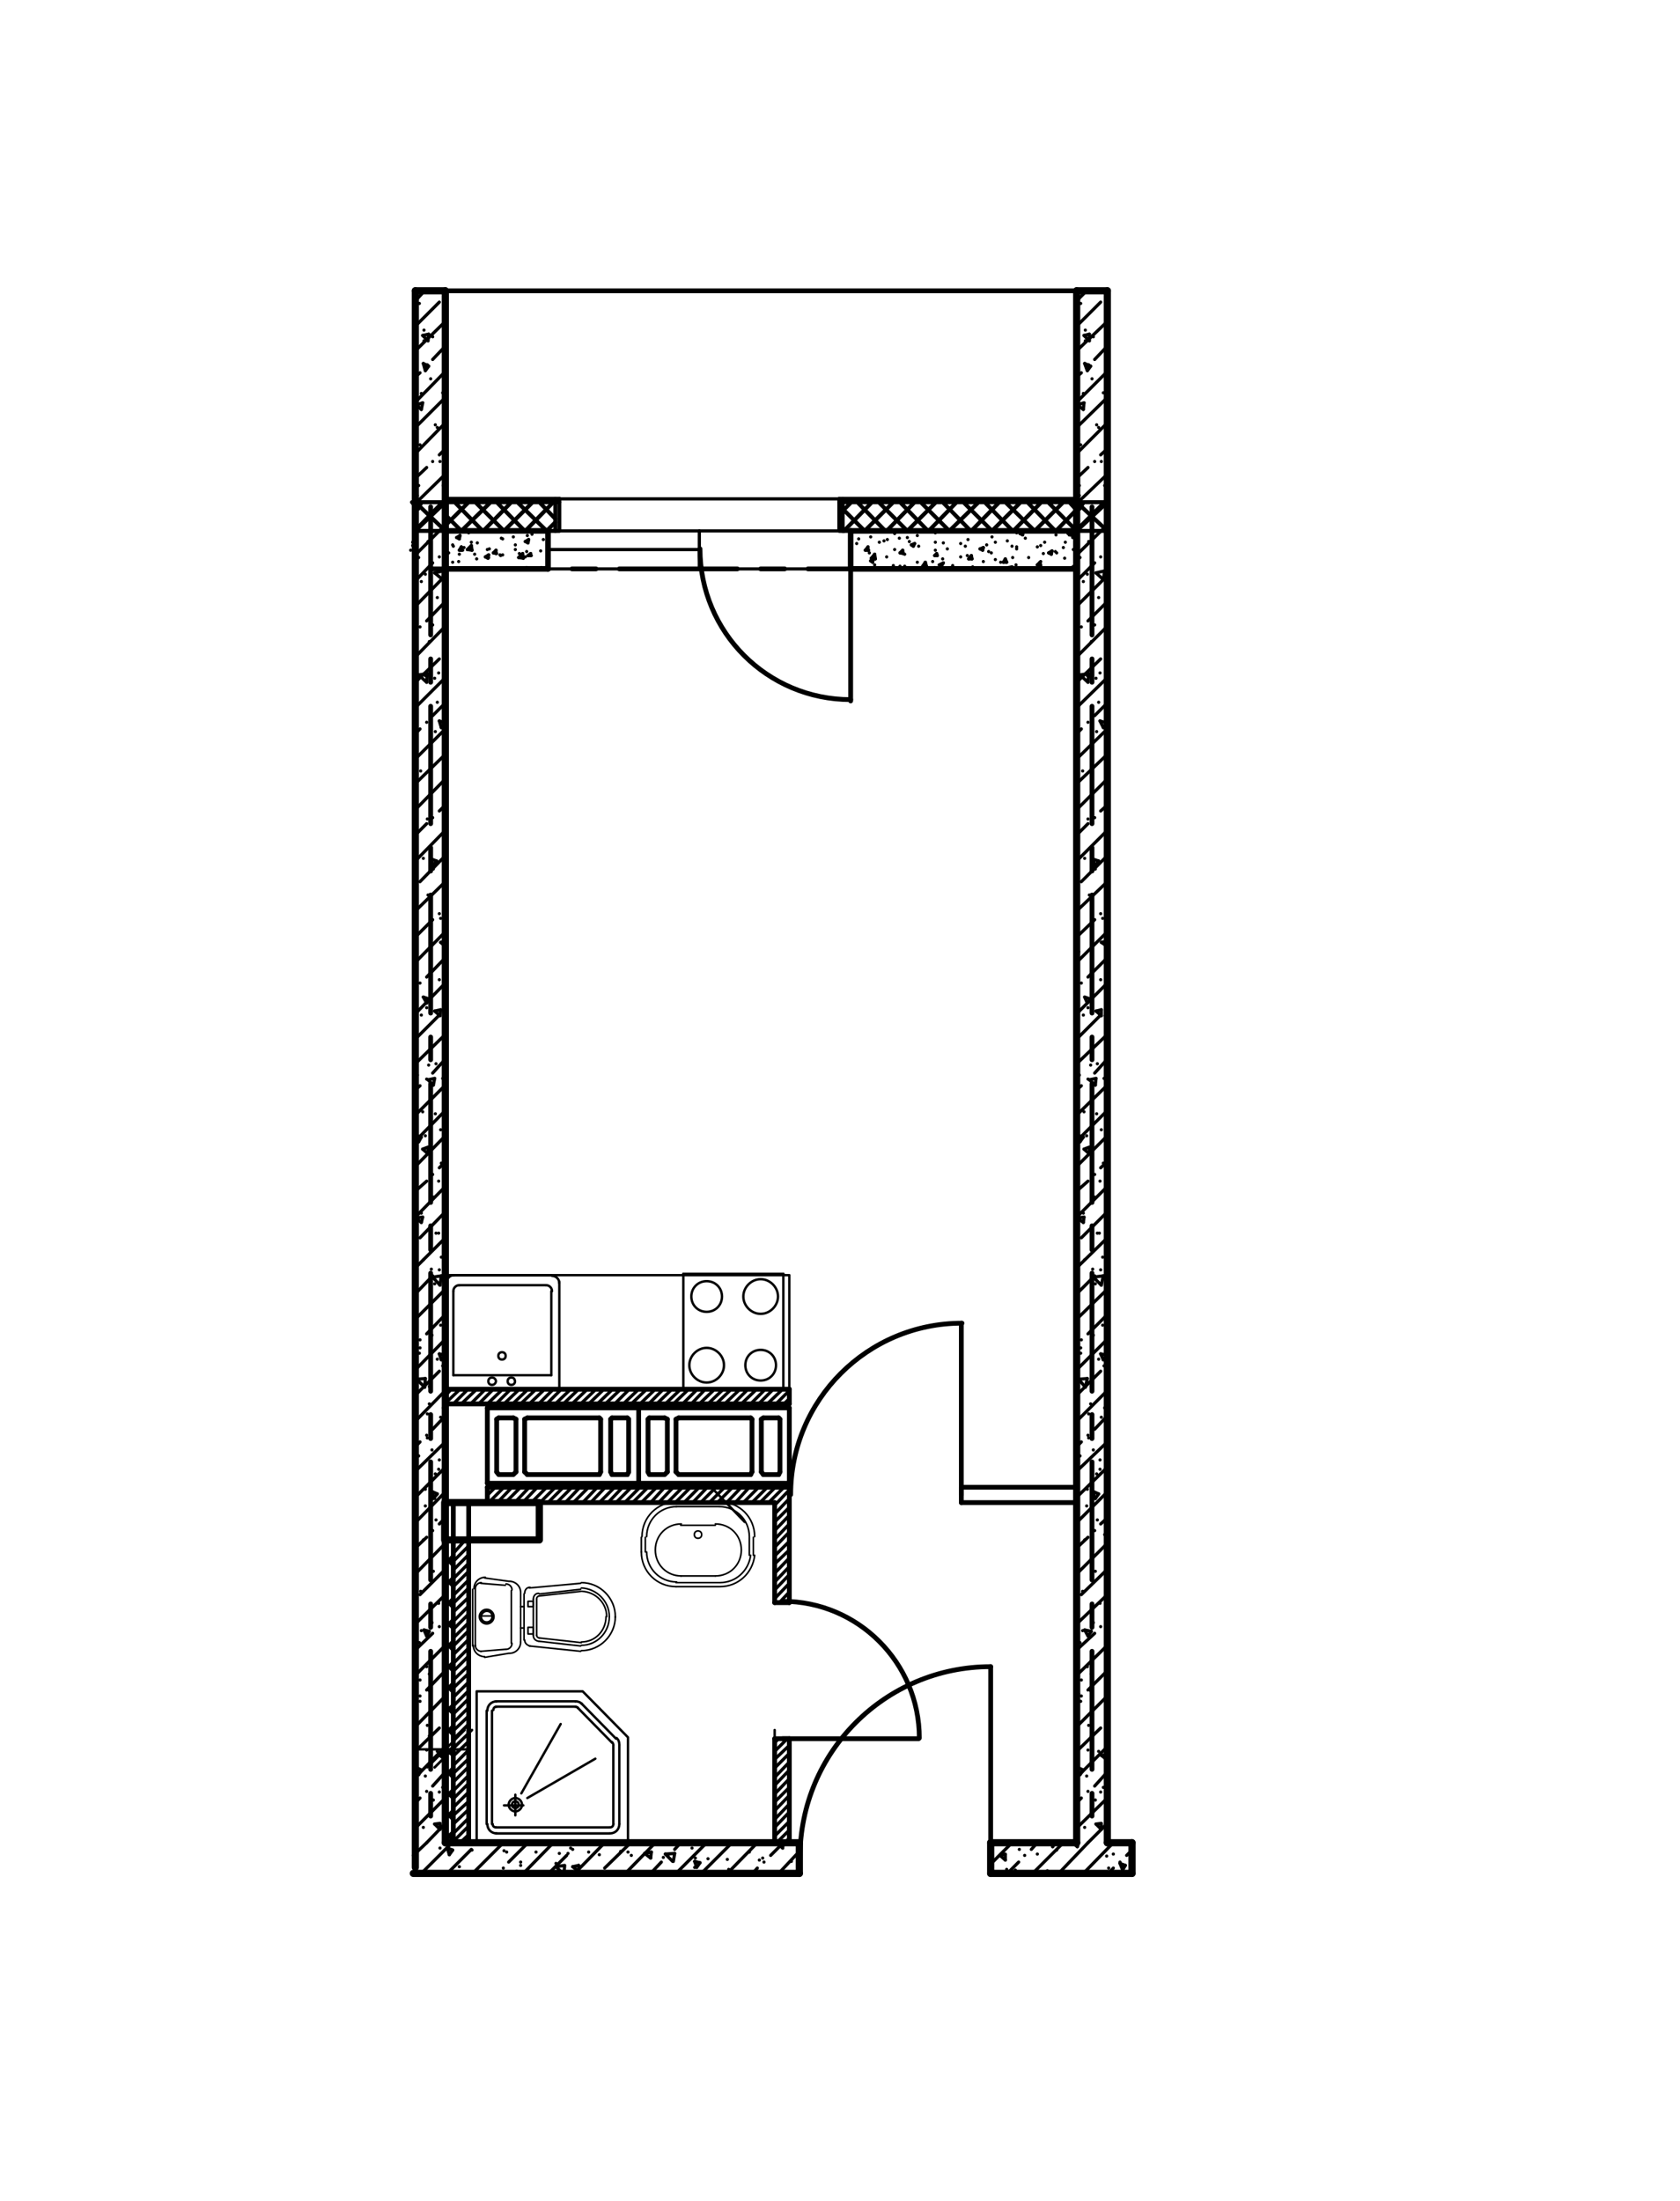 <?xml version="1.0" encoding="utf-8"?>
<!-- Generator: Adobe Illustrator 26.2.1, SVG Export Plug-In . SVG Version: 6.00 Build 0)  -->
<svg version="1.1" id="Слой_1" xmlns="http://www.w3.org/2000/svg" xmlns:xlink="http://www.w3.org/1999/xlink" x="0px" y="0px"
	 viewBox="0 0 252 330" style="enable-background:new 0 0 252 330;" xml:space="preserve">
<style type="text/css">
	.st0{fill:none;stroke:#000000;stroke-width:0.72;stroke-linecap:round;stroke-linejoin:round;stroke-miterlimit:10;}
	.st1{fill:none;stroke:#000000;stroke-width:1.08;stroke-linecap:round;stroke-linejoin:round;stroke-miterlimit:10;}
	.st2{fill:none;stroke:#000000;stroke-width:0.48;stroke-linecap:round;stroke-linejoin:round;stroke-miterlimit:10;}
	.st3{fill:none;stroke:#000000;stroke-width:0.6;stroke-linecap:round;stroke-linejoin:round;stroke-miterlimit:10;}
	.st4{fill:none;stroke:#000000;stroke-width:0.84;stroke-linecap:round;stroke-linejoin:round;stroke-miterlimit:10;}
	.st5{fill:none;stroke:#000000;stroke-width:0.36;stroke-linecap:round;stroke-linejoin:round;stroke-miterlimit:10;}
	.st6{fill:none;stroke:#000000;stroke-width:0.24;stroke-linecap:round;stroke-linejoin:round;stroke-miterlimit:10;}
</style>
<line class="st0" x1="64.6" y1="76" x2="64.6" y2="95.2"/>
<line class="st0" x1="64.6" y1="98.8" x2="64.6" y2="102.3"/>
<line class="st0" x1="64.6" y1="105.9" x2="64.6" y2="123.5"/>
<line class="st0" x1="64.6" y1="127.1" x2="64.6" y2="130.6"/>
<line class="st0" x1="64.6" y1="134.2" x2="64.6" y2="151.9"/>
<line class="st0" x1="64.6" y1="155.5" x2="64.6" y2="158.9"/>
<line class="st0" x1="64.6" y1="162.5" x2="64.6" y2="180.3"/>
<line class="st0" x1="64.6" y1="183.8" x2="64.6" y2="187.4"/>
<line class="st0" x1="64.6" y1="190.9" x2="64.6" y2="208.6"/>
<line class="st0" x1="64.6" y1="212.1" x2="64.6" y2="215.7"/>
<line class="st0" x1="64.6" y1="219.2" x2="64.6" y2="236.9"/>
<line class="st0" x1="64.6" y1="240.5" x2="64.6" y2="244"/>
<line class="st0" x1="64.6" y1="247.6" x2="64.6" y2="265.3"/>
<line class="st0" x1="64.6" y1="268.9" x2="64.6" y2="272.3"/>
<line class="st0" x1="163.8" y1="76" x2="163.8" y2="95.2"/>
<line class="st0" x1="163.8" y1="98.8" x2="163.8" y2="102.3"/>
<line class="st0" x1="163.8" y1="105.9" x2="163.8" y2="123.5"/>
<line class="st0" x1="163.8" y1="127.1" x2="163.8" y2="130.6"/>
<line class="st0" x1="163.8" y1="134.2" x2="163.8" y2="151.9"/>
<line class="st0" x1="163.8" y1="155.5" x2="163.8" y2="158.9"/>
<line class="st0" x1="163.8" y1="162.5" x2="163.8" y2="180.3"/>
<line class="st0" x1="163.8" y1="183.8" x2="163.8" y2="187.4"/>
<line class="st0" x1="163.8" y1="190.9" x2="163.8" y2="208.6"/>
<line class="st0" x1="163.8" y1="212.1" x2="163.8" y2="215.7"/>
<line class="st0" x1="163.8" y1="219.2" x2="163.8" y2="236.9"/>
<line class="st0" x1="163.8" y1="240.5" x2="163.8" y2="244"/>
<line class="st0" x1="163.8" y1="247.6" x2="163.8" y2="265.3"/>
<line class="st0" x1="163.8" y1="268.9" x2="163.8" y2="272.3"/>
<line class="st0" x1="66.1" y1="280.9" x2="83.8" y2="280.9"/>
<line class="st0" x1="87.4" y1="280.9" x2="90.8" y2="280.9"/>
<line class="st0" x1="94.4" y1="280.9" x2="112.1" y2="280.9"/>
<line class="st0" x1="115.7" y1="280.9" x2="119.2" y2="280.9"/>
<line class="st0" x1="151.1" y1="280.9" x2="168.8" y2="280.9"/>
<line class="st0" x1="64.6" y1="85.3" x2="82.3" y2="85.3"/>
<line class="st0" x1="85.8" y1="85.3" x2="89.4" y2="85.3"/>
<line class="st0" x1="92.9" y1="85.3" x2="110.6" y2="85.3"/>
<line class="st0" x1="114.1" y1="85.3" x2="117.7" y2="85.3"/>
<line class="st0" x1="121.2" y1="85.3" x2="139" y2="85.3"/>
<line class="st0" x1="142.4" y1="85.3" x2="146" y2="85.3"/>
<line class="st1" x1="62" y1="280.9" x2="119.9" y2="280.9"/>
<line class="st1" x1="148.6" y1="280.9" x2="169.8" y2="280.9"/>
<line class="st2" x1="86.8" y1="280.6" x2="85.9" y2="279.9"/>
<line class="st2" x1="97.6" y1="278.6" x2="96.7" y2="277.9"/>
<line class="st2" x1="108.4" y1="276.5" x2="108.1" y2="276.3"/>
<line class="st2" x1="150.8" y1="278.9" x2="150" y2="278.2"/>
<line class="st2" x1="161.6" y1="276.9" x2="160.9" y2="276.3"/>
<line class="st2" x1="86.8" y1="280.6" x2="86.8" y2="279.7"/>
<line class="st2" x1="97.6" y1="278.6" x2="97.7" y2="277.7"/>
<line class="st2" x1="108.4" y1="276.5" x2="108.5" y2="276.3"/>
<line class="st2" x1="150.8" y1="278.9" x2="150.8" y2="278.1"/>
<line class="st2" x1="161.6" y1="276.9" x2="161.8" y2="276.3"/>
<line class="st2" x1="150.8" y1="278" x2="150" y2="278.2"/>
<line class="st2" x1="97.7" y1="277.7" x2="96.7" y2="277.9"/>
<line class="st2" x1="86.8" y1="279.7" x2="85.9" y2="279.9"/>
<line class="st2" x1="84.4" y1="280.9" x2="83.4" y2="279.9"/>
<line class="st2" x1="100.9" y1="279.1" x2="99.8" y2="278"/>
<line class="st2" x1="117.4" y1="277.1" x2="116.5" y2="276.3"/>
<line class="st2" x1="101.2" y1="277.9" x2="99.8" y2="278"/>
<polyline class="st2" points="83.4,279.9 84.7,279.7 84.6,280.9 "/>
<line class="st2" x1="101" y1="279.1" x2="101.2" y2="277.9"/>
<line class="st2" x1="117.4" y1="277.1" x2="117.5" y2="276.3"/>
<line class="st2" x1="67.4" y1="278.1" x2="67.1" y2="277.1"/>
<line class="st2" x1="77.5" y1="280.9" x2="77.5" y2="280.6"/>
<line class="st2" x1="94.1" y1="276.5" x2="94.1" y2="276.3"/>
<line class="st2" x1="104.5" y1="280" x2="104.2" y2="279.1"/>
<line class="st2" x1="157.9" y1="276.9" x2="157.7" y2="276.3"/>
<line class="st2" x1="168.4" y1="280.4" x2="168" y2="279.4"/>
<line class="st2" x1="67.4" y1="278.1" x2="67.9" y2="277.4"/>
<line class="st2" x1="94.1" y1="276.5" x2="94.3" y2="276.3"/>
<line class="st2" x1="104.5" y1="280" x2="105" y2="279.3"/>
<line class="st2" x1="157.9" y1="276.9" x2="158.3" y2="276.3"/>
<line class="st2" x1="168.4" y1="280.4" x2="168.8" y2="279.7"/>
<line class="st2" x1="78.1" y1="280.9" x2="77.5" y2="280.6"/>
<line class="st2" x1="67.9" y1="277.4" x2="67.1" y2="277.1"/>
<line class="st2" x1="105" y1="279.3" x2="104.2" y2="279.1"/>
<line class="st2" x1="168.8" y1="279.7" x2="168" y2="279.4"/>
<line class="st2" x1="66" y1="277.1" x2="66" y2="277.1"/>
<line class="st2" x1="70.8" y1="277.4" x2="70.8" y2="277.4"/>
<line class="st2" x1="75.6" y1="277.5" x2="75.6" y2="277.5"/>
<line class="st2" x1="80.4" y1="277.7" x2="80.4" y2="277.7"/>
<line class="st2" x1="85.2" y1="277.9" x2="85.2" y2="277.9"/>
<line class="st2" x1="89.9" y1="278.1" x2="89.9" y2="278.1"/>
<line class="st2" x1="94.7" y1="278.2" x2="94.7" y2="278.2"/>
<line class="st2" x1="99.5" y1="278.5" x2="99.5" y2="278.5"/>
<line class="st2" x1="104.3" y1="278.6" x2="104.3" y2="278.6"/>
<line class="st2" x1="109.1" y1="278.8" x2="109.1" y2="278.8"/>
<line class="st2" x1="113.9" y1="278.9" x2="113.9" y2="278.9"/>
<line class="st2" x1="118.7" y1="279.1" x2="118.7" y2="279.1"/>
<line class="st2" x1="152.3" y1="280.4" x2="152.3" y2="280.4"/>
<line class="st2" x1="157.1" y1="280.5" x2="157.1" y2="280.5"/>
<line class="st2" x1="161.9" y1="280.7" x2="161.9" y2="280.7"/>
<line class="st2" x1="62.3" y1="277" x2="62.3" y2="277"/>
<line class="st2" x1="68" y1="280.7" x2="68" y2="280.7"/>
<line class="st2" x1="78.1" y1="279.2" x2="78.1" y2="279.2"/>
<line class="st2" x1="83.4" y1="279.4" x2="83.4" y2="279.4"/>
<line class="st2" x1="88.3" y1="277.7" x2="88.3" y2="277.7"/>
<line class="st2" x1="104.2" y1="280" x2="104.2" y2="280"/>
<line class="st2" x1="103.7" y1="276.4" x2="103.7" y2="276.4"/>
<line class="st2" x1="109.3" y1="280.3" x2="109.3" y2="280.3"/>
<line class="st2" x1="114.4" y1="278.6" x2="114.4" y2="278.6"/>
<line class="st2" x1="150.5" y1="277.9" x2="150.5" y2="277.9"/>
<line class="st2" x1="155.6" y1="278" x2="155.6" y2="278"/>
<line class="st2" x1="160.7" y1="276.3" x2="160.7" y2="276.3"/>
<line class="st2" x1="166.3" y1="280.1" x2="166.3" y2="280.1"/>
<line class="st2" x1="68.9" y1="279.9" x2="68.9" y2="279.9"/>
<line class="st2" x1="78.1" y1="279.7" x2="78.1" y2="279.7"/>
<line class="st2" x1="83.9" y1="277.9" x2="83.9" y2="277.9"/>
<line class="st2" x1="91.2" y1="280.7" x2="91.2" y2="280.7"/>
<line class="st2" x1="93.1" y1="277.6" x2="93.1" y2="277.6"/>
<line class="st2" x1="106.2" y1="278.7" x2="106.2" y2="278.7"/>
<line class="st2" x1="151" y1="280.3" x2="151" y2="280.3"/>
<line class="st2" x1="152.9" y1="277.3" x2="152.9" y2="277.3"/>
<line class="st2" x1="166" y1="278.3" x2="166" y2="278.3"/>
<line class="st2" x1="67.3" y1="277.1" x2="67.3" y2="277.1"/>
<line class="st2" x1="76" y1="277.7" x2="76" y2="277.7"/>
<line class="st2" x1="85.6" y1="277.1" x2="85.6" y2="277.1"/>
<line class="st2" x1="94.2" y1="277.7" x2="94.2" y2="277.7"/>
<line class="st2" x1="103.8" y1="277.1" x2="103.8" y2="277.1"/>
<line class="st2" x1="112.4" y1="277.7" x2="112.4" y2="277.7"/>
<line class="st2" x1="148.8" y1="277.9" x2="148.8" y2="277.9"/>
<line class="st2" x1="158.5" y1="277.4" x2="158.5" y2="277.4"/>
<line class="st2" x1="167" y1="278" x2="167" y2="278"/>
<line class="st2" x1="63.2" y1="280.9" x2="67.8" y2="276.3"/>
<line class="st2" x1="70.9" y1="280.9" x2="75.5" y2="276.3"/>
<line class="st2" x1="78.5" y1="280.9" x2="83" y2="276.3"/>
<line class="st2" x1="86.2" y1="280.9" x2="90.7" y2="276.3"/>
<line class="st2" x1="93.8" y1="280.9" x2="98.3" y2="276.3"/>
<line class="st2" x1="101.4" y1="280.9" x2="106" y2="276.3"/>
<line class="st2" x1="109.1" y1="280.9" x2="113.6" y2="276.3"/>
<line class="st2" x1="116.8" y1="280.9" x2="119.9" y2="277.6"/>
<line class="st2" x1="148.6" y1="279.5" x2="151.8" y2="276.3"/>
<line class="st2" x1="154.9" y1="280.9" x2="159.5" y2="276.3"/>
<line class="st2" x1="162.5" y1="280.9" x2="167" y2="276.3"/>
<line class="st2" x1="62" y1="278.2" x2="64" y2="276.3"/>
<line class="st2" x1="67.1" y1="280.9" x2="70.7" y2="277.3"/>
<line class="st2" x1="75.5" y1="280.1" x2="75.5" y2="280.1"/>
<line class="st2" x1="76.3" y1="279.2" x2="79.2" y2="276.3"/>
<line class="st2" x1="82.3" y1="280.9" x2="85" y2="278.2"/>
<line class="st2" x1="85.9" y1="277.3" x2="85.9" y2="277.3"/>
<line class="st2" x1="90.7" y1="280.1" x2="94.6" y2="276.3"/>
<line class="st2" x1="97.6" y1="280.9" x2="99.2" y2="279.2"/>
<line class="st2" x1="100.2" y1="278.2" x2="100.2" y2="278.2"/>
<line class="st2" x1="101.2" y1="277.3" x2="102.1" y2="276.3"/>
<line class="st2" x1="105.2" y1="280.9" x2="109.8" y2="276.3"/>
<line class="st2" x1="112.9" y1="280.9" x2="113.6" y2="280.1"/>
<line class="st2" x1="114.6" y1="279.2" x2="114.6" y2="279.2"/>
<line class="st2" x1="115.6" y1="278.2" x2="117.5" y2="276.3"/>
<line class="st2" x1="151.1" y1="280.9" x2="152.8" y2="279.2"/>
<line class="st2" x1="153.7" y1="278.2" x2="153.7" y2="278.2"/>
<line class="st2" x1="154.7" y1="277.3" x2="155.6" y2="276.3"/>
<line class="st2" x1="158.8" y1="280.9" x2="163.2" y2="276.3"/>
<line class="st2" x1="166.3" y1="280.9" x2="167" y2="280.1"/>
<line class="st2" x1="168" y1="279.2" x2="168" y2="279.2"/>
<line class="st2" x1="169" y1="278.2" x2="169.8" y2="277.4"/>
<line class="st2" x1="73.1" y1="224.2" x2="74.3" y2="223"/>
<line class="st2" x1="73.3" y1="225.3" x2="75.6" y2="223"/>
<line class="st2" x1="74.6" y1="225.3" x2="76.8" y2="223"/>
<line class="st2" x1="75.8" y1="225.3" x2="78.1" y2="223"/>
<line class="st2" x1="77.2" y1="225.3" x2="79.4" y2="223"/>
<line class="st2" x1="78.4" y1="225.3" x2="80.6" y2="223"/>
<line class="st2" x1="79.7" y1="225.3" x2="82" y2="223"/>
<line class="st2" x1="81" y1="225.3" x2="83.3" y2="223"/>
<line class="st2" x1="82.2" y1="225.3" x2="84.5" y2="223"/>
<line class="st2" x1="83.5" y1="225.3" x2="85.8" y2="223"/>
<line class="st2" x1="84.8" y1="225.3" x2="87" y2="223"/>
<line class="st2" x1="86" y1="225.3" x2="88.3" y2="223"/>
<line class="st2" x1="87.4" y1="225.3" x2="89.6" y2="223"/>
<line class="st2" x1="88.6" y1="225.3" x2="90.8" y2="223"/>
<line class="st2" x1="89.9" y1="225.3" x2="92.2" y2="223"/>
<line class="st2" x1="91.2" y1="225.3" x2="93.4" y2="223"/>
<line class="st2" x1="92.4" y1="225.3" x2="94.7" y2="223"/>
<line class="st2" x1="93.7" y1="225.3" x2="96" y2="223"/>
<line class="st2" x1="94.9" y1="225.3" x2="97.2" y2="223"/>
<line class="st2" x1="96.2" y1="225.3" x2="98.5" y2="223"/>
<line class="st2" x1="97.6" y1="225.3" x2="99.7" y2="223"/>
<line class="st2" x1="98.8" y1="225.3" x2="101" y2="223"/>
<line class="st2" x1="100.1" y1="225.3" x2="102.4" y2="223"/>
<line class="st2" x1="101.3" y1="225.3" x2="103.6" y2="223"/>
<line class="st2" x1="102.6" y1="225.3" x2="104.9" y2="223"/>
<line class="st2" x1="103.9" y1="225.3" x2="106.1" y2="223"/>
<line class="st2" x1="105.1" y1="225.3" x2="107.4" y2="223"/>
<line class="st2" x1="106.4" y1="225.3" x2="108.7" y2="223"/>
<line class="st2" x1="107.6" y1="225.3" x2="109.9" y2="223"/>
<line class="st2" x1="109" y1="225.3" x2="111.2" y2="223"/>
<line class="st2" x1="110.3" y1="225.3" x2="112.4" y2="223"/>
<line class="st2" x1="111.5" y1="225.3" x2="113.8" y2="223"/>
<line class="st2" x1="112.8" y1="225.3" x2="115.1" y2="223"/>
<line class="st2" x1="114" y1="225.3" x2="116.3" y2="223"/>
<line class="st2" x1="115.3" y1="225.3" x2="117.6" y2="223"/>
<line class="st2" x1="116.2" y1="225.7" x2="118.4" y2="223.4"/>
<line class="st2" x1="116.2" y1="227" x2="118.4" y2="224.7"/>
<line class="st2" x1="116.2" y1="228.2" x2="118.4" y2="226"/>
<line class="st2" x1="116.2" y1="229.5" x2="118.4" y2="227.2"/>
<line class="st2" x1="116.2" y1="230.8" x2="118.4" y2="228.5"/>
<line class="st2" x1="116.2" y1="232" x2="118.4" y2="229.7"/>
<line class="st2" x1="116.2" y1="233.3" x2="118.4" y2="231.1"/>
<line class="st2" x1="116.2" y1="234.5" x2="118.4" y2="232.4"/>
<line class="st2" x1="116.2" y1="235.9" x2="118.4" y2="233.6"/>
<line class="st2" x1="116.2" y1="237.2" x2="118.4" y2="234.9"/>
<line class="st2" x1="116.2" y1="238.4" x2="118.4" y2="236.1"/>
<line class="st2" x1="116.2" y1="239.7" x2="118.4" y2="237.4"/>
<line class="st2" x1="116.9" y1="240.3" x2="118.4" y2="238.7"/>
<line class="st2" x1="118.1" y1="240.3" x2="118.4" y2="239.9"/>
<line class="st2" x1="116.2" y1="261.3" x2="116.8" y2="260.7"/>
<line class="st2" x1="116.2" y1="262.6" x2="118.1" y2="260.7"/>
<line class="st2" x1="116.2" y1="263.8" x2="118.4" y2="261.7"/>
<line class="st2" x1="116.2" y1="265.1" x2="118.4" y2="262.9"/>
<line class="st2" x1="116.2" y1="266.5" x2="118.4" y2="264.2"/>
<line class="st2" x1="116.2" y1="267.7" x2="118.4" y2="265.4"/>
<line class="st2" x1="116.2" y1="269" x2="118.4" y2="266.7"/>
<line class="st2" x1="116.2" y1="270.2" x2="118.4" y2="268"/>
<line class="st2" x1="116.2" y1="271.5" x2="118.4" y2="269.2"/>
<line class="st2" x1="116.2" y1="272.8" x2="118.4" y2="270.5"/>
<line class="st2" x1="116.2" y1="274" x2="118.4" y2="271.7"/>
<line class="st2" x1="116.2" y1="275.3" x2="118.4" y2="273.1"/>
<line class="st2" x1="116.5" y1="276.3" x2="118.4" y2="274.4"/>
<line class="st2" x1="117.7" y1="276.3" x2="118.4" y2="275.6"/>
<line class="st2" x1="66" y1="274.3" x2="65.2" y2="273.5"/>
<line class="st2" x1="66.8" y1="263.9" x2="66" y2="263.2"/>
<line class="st2" x1="62.4" y1="193.6" x2="62.3" y2="193.6"/>
<line class="st2" x1="63.2" y1="183.3" x2="62.4" y2="182.6"/>
<line class="st2" x1="64.2" y1="173" x2="63.4" y2="172.3"/>
<line class="st2" x1="65" y1="162.7" x2="64.2" y2="161.9"/>
<line class="st2" x1="66" y1="152.3" x2="65.2" y2="151.6"/>
<line class="st2" x1="66.8" y1="141.9" x2="66.1" y2="141.3"/>
<line class="st2" x1="62.4" y1="71.7" x2="62.3" y2="71.6"/>
<line class="st2" x1="63.2" y1="61.4" x2="62.5" y2="60.7"/>
<line class="st2" x1="64.2" y1="51.1" x2="63.4" y2="50.3"/>
<line class="st2" x1="62.4" y1="71.7" x2="62.5" y2="70.7"/>
<line class="st2" x1="63.2" y1="61.4" x2="63.4" y2="60.4"/>
<line class="st2" x1="64.2" y1="51.1" x2="64.3" y2="50.1"/>
<line class="st2" x1="62.4" y1="193.6" x2="62.4" y2="192.8"/>
<line class="st2" x1="63.2" y1="183.3" x2="63.4" y2="182.5"/>
<line class="st2" x1="64.2" y1="173" x2="64.2" y2="172.1"/>
<line class="st2" x1="65" y1="162.7" x2="65.2" y2="161.7"/>
<line class="st2" x1="66" y1="152.3" x2="66.1" y2="151.4"/>
<polyline class="st2" points="66,274.3 66,273.4 65.2,273.5 "/>
<line class="st2" x1="66.8" y1="263.1" x2="66" y2="263.2"/>
<line class="st2" x1="62.4" y1="192.8" x2="62.3" y2="192.8"/>
<line class="st2" x1="63.4" y1="182.5" x2="62.4" y2="182.6"/>
<line class="st2" x1="64.2" y1="172" x2="63.4" y2="172.3"/>
<line class="st2" x1="65.2" y1="161.7" x2="64.2" y2="161.9"/>
<line class="st2" x1="66.1" y1="151.4" x2="65.2" y2="151.6"/>
<line class="st2" x1="66.8" y1="141.1" x2="66.1" y2="141.3"/>
<line class="st2" x1="62.5" y1="70.7" x2="62.3" y2="70.9"/>
<line class="st2" x1="63.4" y1="60.4" x2="62.5" y2="60.7"/>
<line class="st2" x1="64.3" y1="50.1" x2="63.4" y2="50.3"/>
<line class="st2" x1="63.7" y1="208" x2="62.5" y2="206.8"/>
<line class="st2" x1="66" y1="192.7" x2="64.9" y2="191.5"/>
<line class="st2" x1="64" y1="102.3" x2="62.8" y2="101.2"/>
<line class="st2" x1="66.4" y1="86.9" x2="65.2" y2="85.9"/>
<line class="st2" x1="63.8" y1="206.7" x2="62.5" y2="206.8"/>
<line class="st2" x1="66.2" y1="191.3" x2="64.9" y2="191.5"/>
<line class="st2" x1="64.1" y1="101" x2="62.8" y2="101.2"/>
<line class="st2" x1="66.5" y1="85.6" x2="65.2" y2="85.9"/>
<line class="st2" x1="64" y1="102.3" x2="64.1" y2="101"/>
<line class="st2" x1="66.4" y1="86.9" x2="66.5" y2="85.6"/>
<line class="st2" x1="63.7" y1="208" x2="63.8" y2="206.7"/>
<line class="st2" x1="66" y1="192.7" x2="66.2" y2="191.3"/>
<line class="st2" x1="62.8" y1="266.1" x2="62.4" y2="265"/>
<line class="st2" x1="64" y1="245.3" x2="63.6" y2="244.4"/>
<line class="st2" x1="65.2" y1="224.7" x2="64.7" y2="223.6"/>
<line class="st2" x1="66.2" y1="203.9" x2="65.9" y2="203"/>
<line class="st2" x1="62.8" y1="171.2" x2="62.4" y2="170.2"/>
<line class="st2" x1="64" y1="150.4" x2="63.5" y2="149.5"/>
<line class="st2" x1="65" y1="129.8" x2="64.7" y2="128.8"/>
<line class="st2" x1="66.2" y1="109.1" x2="65.9" y2="108.1"/>
<line class="st2" x1="62.8" y1="76.3" x2="62.4" y2="75.3"/>
<polyline class="st2" points="63.5,54.5 63.8,55.6 64.3,54.9 "/>
<line class="st2" x1="62.8" y1="76.3" x2="63.2" y2="75.5"/>
<line class="st2" x1="66.2" y1="109.1" x2="66.7" y2="108.4"/>
<line class="st2" x1="65" y1="129.8" x2="65.5" y2="129.1"/>
<line class="st2" x1="64" y1="150.4" x2="64.4" y2="149.8"/>
<line class="st2" x1="62.8" y1="171.2" x2="63.2" y2="170.5"/>
<line class="st2" x1="66.2" y1="203.9" x2="66.7" y2="203.2"/>
<line class="st2" x1="65" y1="224.7" x2="65.6" y2="224"/>
<line class="st2" x1="64" y1="245.3" x2="64.4" y2="244.6"/>
<polyline class="st2" points="62.8,266.1 63.2,265.4 62.4,265 "/>
<line class="st2" x1="64.4" y1="244.6" x2="63.6" y2="244.4"/>
<line class="st2" x1="65.6" y1="224" x2="64.7" y2="223.6"/>
<line class="st2" x1="66.7" y1="203.2" x2="65.9" y2="203"/>
<line class="st2" x1="63.2" y1="170.5" x2="62.4" y2="170.2"/>
<line class="st2" x1="64.4" y1="149.8" x2="63.5" y2="149.5"/>
<line class="st2" x1="65.5" y1="129.1" x2="64.7" y2="128.8"/>
<line class="st2" x1="66.7" y1="108.4" x2="65.9" y2="108.1"/>
<line class="st2" x1="63.2" y1="75.5" x2="62.4" y2="75.3"/>
<line class="st2" x1="64.3" y1="54.9" x2="63.5" y2="54.5"/>
<line class="st2" x1="65" y1="269.9" x2="65" y2="269.9"/>
<line class="st2" x1="64" y1="262.4" x2="64" y2="262.4"/>
<line class="st2" x1="63" y1="255.1" x2="63" y2="255.1"/>
<line class="st2" x1="66.8" y1="248" x2="66.8" y2="248"/>
<line class="st2" x1="65.8" y1="240.4" x2="65.8" y2="240.4"/>
<line class="st2" x1="64.7" y1="233.1" x2="64.7" y2="233.1"/>
<line class="st2" x1="63.8" y1="225.8" x2="63.8" y2="225.8"/>
<line class="st2" x1="62.8" y1="218.3" x2="62.8" y2="218.3"/>
<line class="st2" x1="66.5" y1="211.1" x2="66.5" y2="211.1"/>
<line class="st2" x1="65.6" y1="203.8" x2="65.6" y2="203.8"/>
<line class="st2" x1="64.6" y1="196.4" x2="64.6" y2="196.4"/>
<line class="st2" x1="63.5" y1="188.9" x2="63.5" y2="188.9"/>
<line class="st2" x1="62.5" y1="181.7" x2="62.5" y2="181.7"/>
<line class="st2" x1="66.2" y1="174.4" x2="66.2" y2="174.4"/>
<line class="st2" x1="65.3" y1="167" x2="65.3" y2="167"/>
<line class="st2" x1="64.3" y1="159.7" x2="64.3" y2="159.7"/>
<line class="st2" x1="63.2" y1="152.2" x2="63.2" y2="152.2"/>
<line class="st2" x1="66.1" y1="137.7" x2="66.1" y2="137.7"/>
<line class="st2" x1="65" y1="130.3" x2="65" y2="130.3"/>
<line class="st2" x1="64.1" y1="122.8" x2="64.1" y2="122.8"/>
<line class="st2" x1="63.1" y1="115.6" x2="63.1" y2="115.6"/>
<line class="st2" x1="66.8" y1="108.3" x2="66.8" y2="108.3"/>
<line class="st2" x1="65.8" y1="100.9" x2="65.8" y2="100.9"/>
<line class="st2" x1="64.9" y1="93.7" x2="64.9" y2="93.7"/>
<line class="st2" x1="63.8" y1="86.1" x2="63.8" y2="86.1"/>
<line class="st2" x1="62.8" y1="78.8" x2="62.8" y2="78.8"/>
<line class="st2" x1="66.7" y1="71.7" x2="66.7" y2="71.7"/>
<line class="st2" x1="65.6" y1="64.1" x2="65.6" y2="64.1"/>
<line class="st2" x1="64.6" y1="56.8" x2="64.6" y2="56.8"/>
<line class="st2" x1="63.6" y1="49.5" x2="63.6" y2="49.5"/>
<line class="st2" x1="66.8" y1="271.6" x2="66.8" y2="271.6"/>
<line class="st2" x1="66.4" y1="268" x2="66.4" y2="268"/>
<line class="st2" x1="65.6" y1="262.6" x2="65.6" y2="262.6"/>
<line class="st2" x1="64.4" y1="253.5" x2="64.4" y2="253.5"/>
<line class="st2" x1="64" y1="249.9" x2="64" y2="249.9"/>
<line class="st2" x1="63.2" y1="244.5" x2="63.2" y2="244.5"/>
<line class="st2" x1="66.5" y1="230.1" x2="66.5" y2="230.1"/>
<line class="st2" x1="65.3" y1="221" x2="65.3" y2="221"/>
<line class="st2" x1="64.8" y1="217.4" x2="64.8" y2="217.4"/>
<line class="st2" x1="64.1" y1="212" x2="64.1" y2="212"/>
<line class="st2" x1="62.9" y1="202.9" x2="62.9" y2="202.9"/>
<line class="st2" x1="62.4" y1="199.3" x2="62.4" y2="199.3"/>
<line class="st2" x1="66.2" y1="188.5" x2="66.2" y2="188.5"/>
<line class="st2" x1="65.8" y1="184.9" x2="65.8" y2="184.9"/>
<line class="st2" x1="65" y1="179.5" x2="65" y2="179.5"/>
<line class="st2" x1="63.8" y1="170.3" x2="63.8" y2="170.3"/>
<line class="st2" x1="63.4" y1="166.7" x2="63.4" y2="166.7"/>
<line class="st2" x1="62.6" y1="161.2" x2="62.6" y2="161.2"/>
<line class="st2" x1="66.6" y1="152.3" x2="66.6" y2="152.3"/>
<line class="st2" x1="65.9" y1="146.9" x2="65.9" y2="146.9"/>
<line class="st2" x1="64.7" y1="137.8" x2="64.7" y2="137.8"/>
<line class="st2" x1="64.2" y1="134.2" x2="64.2" y2="134.2"/>
<line class="st2" x1="63.5" y1="128.7" x2="63.5" y2="128.7"/>
<line class="st2" x1="66.8" y1="114.4" x2="66.8" y2="114.4"/>
<line class="st2" x1="65.6" y1="105.3" x2="65.6" y2="105.3"/>
<line class="st2" x1="65.2" y1="101.7" x2="65.2" y2="101.7"/>
<line class="st2" x1="64.4" y1="96.2" x2="64.4" y2="96.2"/>
<line class="st2" x1="63.2" y1="87.2" x2="63.2" y2="87.2"/>
<line class="st2" x1="62.8" y1="83.6" x2="62.8" y2="83.6"/>
<line class="st2" x1="66.5" y1="72.8" x2="66.5" y2="72.8"/>
<line class="st2" x1="66" y1="69.2" x2="66" y2="69.2"/>
<line class="st2" x1="65.3" y1="63.7" x2="65.3" y2="63.7"/>
<line class="st2" x1="64.1" y1="54.7" x2="64.1" y2="54.7"/>
<line class="st2" x1="63.6" y1="51.1" x2="63.6" y2="51.1"/>
<line class="st2" x1="62.9" y1="45.5" x2="62.9" y2="45.5"/>
<line class="st2" x1="64" y1="43.6" x2="64" y2="43.6"/>
<line class="st2" x1="63.6" y1="51.3" x2="63.6" y2="51.3"/>
<line class="st2" x1="63.2" y1="59" x2="63.2" y2="59"/>
<line class="st2" x1="63" y1="66.7" x2="63" y2="66.7"/>
<line class="st2" x1="62.6" y1="74.3" x2="62.6" y2="74.3"/>
<line class="st2" x1="66.7" y1="154" x2="66.7" y2="154"/>
<line class="st2" x1="66.4" y1="161.7" x2="66.4" y2="161.7"/>
<line class="st2" x1="66.1" y1="169.4" x2="66.1" y2="169.4"/>
<line class="st2" x1="65.8" y1="177.1" x2="65.8" y2="177.1"/>
<line class="st2" x1="65.4" y1="184.9" x2="65.4" y2="184.9"/>
<line class="st2" x1="65.2" y1="192.5" x2="65.2" y2="192.5"/>
<line class="st2" x1="64.8" y1="200.2" x2="64.8" y2="200.2"/>
<line class="st2" x1="66.7" y1="197.1" x2="66.7" y2="197.1"/>
<line class="st2" x1="64.4" y1="207.9" x2="64.4" y2="207.9"/>
<line class="st2" x1="66.4" y1="204.8" x2="66.4" y2="204.8"/>
<line class="st2" x1="64.1" y1="215.6" x2="64.1" y2="215.6"/>
<line class="st2" x1="66.1" y1="212.5" x2="66.1" y2="212.5"/>
<line class="st2" x1="63.8" y1="223.3" x2="63.8" y2="223.3"/>
<line class="st2" x1="65.8" y1="220.3" x2="65.8" y2="220.3"/>
<line class="st2" x1="63.5" y1="230.9" x2="63.5" y2="230.9"/>
<line class="st2" x1="65.4" y1="227.9" x2="65.4" y2="227.9"/>
<line class="st2" x1="63.1" y1="238.6" x2="63.1" y2="238.6"/>
<line class="st2" x1="65" y1="235.6" x2="65" y2="235.6"/>
<line class="st2" x1="62.9" y1="246.3" x2="62.9" y2="246.3"/>
<line class="st2" x1="64.8" y1="243.3" x2="64.8" y2="243.3"/>
<line class="st2" x1="62.5" y1="254" x2="62.5" y2="254"/>
<line class="st2" x1="64.4" y1="251" x2="64.4" y2="251"/>
<line class="st2" x1="64.1" y1="258.7" x2="64.1" y2="258.7"/>
<line class="st2" x1="63.8" y1="266.3" x2="63.8" y2="266.3"/>
<line class="st2" x1="63.5" y1="274" x2="63.5" y2="274"/>
<line class="st2" x1="64.9" y1="50.5" x2="64.9" y2="50.5"/>
<line class="st2" x1="66.4" y1="58.9" x2="66.4" y2="58.9"/>
<line class="st2" x1="62.8" y1="72.8" x2="62.8" y2="72.8"/>
<line class="st2" x1="64.2" y1="81.2" x2="64.2" y2="81.2"/>
<line class="st2" x1="62.4" y1="93.1" x2="62.4" y2="93.1"/>
<line class="st2" x1="65.6" y1="89.6" x2="65.6" y2="89.6"/>
<line class="st2" x1="63.8" y1="101.3" x2="63.8" y2="101.3"/>
<line class="st2" x1="65.3" y1="109.7" x2="65.3" y2="109.7"/>
<line class="st2" x1="66.7" y1="118.1" x2="66.7" y2="118.1"/>
<line class="st2" x1="62.5" y1="142.7" x2="62.5" y2="142.7"/>
<line class="st2" x1="64" y1="151.1" x2="64" y2="151.1"/>
<line class="st2" x1="65.4" y1="159.5" x2="65.4" y2="159.5"/>
<line class="st2" x1="66.8" y1="167.9" x2="66.8" y2="167.9"/>
<line class="st2" x1="63.2" y1="181.9" x2="63.2" y2="181.9"/>
<line class="st2" x1="64.7" y1="190.3" x2="64.7" y2="190.3"/>
<line class="st2" x1="63" y1="202.1" x2="63" y2="202.1"/>
<line class="st2" x1="66.1" y1="198.7" x2="66.1" y2="198.7"/>
<line class="st2" x1="64.4" y1="210.5" x2="64.4" y2="210.5"/>
<line class="st2" x1="65.9" y1="218.9" x2="65.9" y2="218.9"/>
<line class="st2" x1="63" y1="251.9" x2="63" y2="251.9"/>
<line class="st2" x1="64.4" y1="260.3" x2="64.4" y2="260.3"/>
<line class="st2" x1="65.9" y1="268.7" x2="65.9" y2="268.7"/>
<line class="st2" x1="62.3" y1="45.1" x2="63.7" y2="43.6"/>
<line class="st2" x1="62.3" y1="52.6" x2="66.8" y2="48.2"/>
<line class="st2" x1="62.3" y1="60.3" x2="66.8" y2="55.7"/>
<line class="st2" x1="62.3" y1="68" x2="66.8" y2="63.4"/>
<line class="st2" x1="62.3" y1="75.5" x2="66.8" y2="71.1"/>
<line class="st2" x1="62.3" y1="83.2" x2="66.8" y2="78.7"/>
<line class="st2" x1="62.3" y1="90.9" x2="66.8" y2="86.3"/>
<line class="st2" x1="62.3" y1="98.5" x2="66.8" y2="93.9"/>
<line class="st2" x1="62.3" y1="106.1" x2="66.8" y2="101.6"/>
<line class="st2" x1="62.3" y1="113.8" x2="66.8" y2="109.3"/>
<line class="st2" x1="62.3" y1="121.4" x2="66.8" y2="116.8"/>
<line class="st2" x1="62.3" y1="129.1" x2="66.8" y2="124.5"/>
<line class="st2" x1="62.3" y1="136.6" x2="66.8" y2="132.2"/>
<line class="st2" x1="62.3" y1="144.3" x2="66.8" y2="139.7"/>
<line class="st2" x1="62.3" y1="152" x2="66.8" y2="147.4"/>
<line class="st2" x1="62.3" y1="159.5" x2="66.8" y2="155.1"/>
<line class="st2" x1="62.3" y1="167.2" x2="66.8" y2="162.7"/>
<line class="st2" x1="62.3" y1="174.9" x2="66.8" y2="170.3"/>
<line class="st2" x1="62.3" y1="182.5" x2="66.8" y2="177.9"/>
<line class="st2" x1="62.3" y1="190.1" x2="66.8" y2="185.6"/>
<line class="st2" x1="62.3" y1="197.8" x2="66.8" y2="193.3"/>
<line class="st2" x1="62.3" y1="205.4" x2="66.8" y2="200.8"/>
<line class="st2" x1="62.3" y1="213.1" x2="66.8" y2="208.5"/>
<line class="st2" x1="62.3" y1="220.6" x2="66.8" y2="216.2"/>
<line class="st2" x1="62.3" y1="228.3" x2="66.8" y2="223.7"/>
<line class="st2" x1="62.3" y1="236" x2="66.8" y2="231.4"/>
<line class="st2" x1="62.3" y1="243.5" x2="66.8" y2="239.1"/>
<line class="st2" x1="62.3" y1="251.2" x2="66.8" y2="246.7"/>
<line class="st2" x1="62.3" y1="258.9" x2="66.8" y2="254.3"/>
<line class="st2" x1="62.3" y1="266.5" x2="66.8" y2="261.9"/>
<line class="st2" x1="62.3" y1="274.1" x2="66.8" y2="269.6"/>
<line class="st2" x1="62.3" y1="48.9" x2="65.9" y2="45.3"/>
<line class="st2" x1="66.8" y1="44.3" x2="66.8" y2="44.3"/>
<line class="st2" x1="62.3" y1="56.5" x2="63" y2="55.9"/>
<line class="st2" x1="64" y1="54.9" x2="64" y2="54.9"/>
<line class="st2" x1="64.9" y1="53.9" x2="66.8" y2="51.9"/>
<line class="st2" x1="62.3" y1="64.1" x2="66.8" y2="59.6"/>
<line class="st2" x1="62.3" y1="71.7" x2="64" y2="70.1"/>
<line class="st2" x1="64.9" y1="69.2" x2="64.9" y2="69.2"/>
<line class="st2" x1="65.9" y1="68.2" x2="66.8" y2="67.3"/>
<line class="st2" x1="63" y1="78.7" x2="66.8" y2="74.8"/>
<line class="st2" x1="62.3" y1="87.1" x2="64.9" y2="84.4"/>
<line class="st2" x1="65.9" y1="83.5" x2="65.9" y2="83.5"/>
<line class="st2" x1="66.8" y1="82.5" x2="66.8" y2="82.5"/>
<line class="st2" x1="63" y1="94" x2="63" y2="94"/>
<line class="st2" x1="64" y1="93.1" x2="66.8" y2="90.2"/>
<line class="st2" x1="62.3" y1="102.3" x2="65.9" y2="98.8"/>
<line class="st2" x1="66.8" y1="97.9" x2="66.8" y2="97.9"/>
<line class="st2" x1="62.3" y1="110" x2="63" y2="109.3"/>
<line class="st2" x1="64" y1="108.3" x2="64" y2="108.3"/>
<line class="st2" x1="64.9" y1="107.3" x2="66.8" y2="105.4"/>
<line class="st2" x1="62.3" y1="117.5" x2="66.8" y2="113.1"/>
<line class="st2" x1="62.3" y1="125.2" x2="64" y2="123.5"/>
<line class="st2" x1="64.9" y1="122.6" x2="64.9" y2="122.6"/>
<line class="st2" x1="65.9" y1="121.6" x2="66.8" y2="120.7"/>
<line class="st2" x1="63" y1="132.2" x2="66.8" y2="128.3"/>
<line class="st2" x1="62.3" y1="140.5" x2="64.9" y2="137.9"/>
<line class="st2" x1="65.9" y1="137" x2="65.9" y2="137"/>
<line class="st2" x1="66.8" y1="136" x2="66.8" y2="135.9"/>
<line class="st2" x1="63" y1="147.4" x2="63" y2="147.4"/>
<line class="st2" x1="64" y1="146.5" x2="66.8" y2="143.6"/>
<line class="st2" x1="62.3" y1="155.8" x2="65.9" y2="152.2"/>
<line class="st2" x1="66.8" y1="151.3" x2="66.8" y2="151.3"/>
<line class="st2" x1="62.3" y1="163.4" x2="63" y2="162.8"/>
<line class="st2" x1="64" y1="161.8" x2="64" y2="161.8"/>
<line class="st2" x1="64.9" y1="160.9" x2="66.8" y2="158.8"/>
<line class="st2" x1="62.3" y1="171.1" x2="66.8" y2="166.5"/>
<line class="st2" x1="62.3" y1="178.6" x2="64" y2="177.1"/>
<line class="st2" x1="64.9" y1="176.1" x2="64.9" y2="176.1"/>
<line class="st2" x1="65.9" y1="175.1" x2="66.8" y2="174.2"/>
<line class="st2" x1="63" y1="185.6" x2="66.8" y2="181.7"/>
<line class="st2" x1="62.3" y1="194" x2="64.9" y2="191.3"/>
<line class="st2" x1="65.9" y1="190.4" x2="65.9" y2="190.4"/>
<line class="st2" x1="66.8" y1="189.4" x2="66.8" y2="189.4"/>
<line class="st2" x1="63" y1="200.9" x2="63" y2="200.9"/>
<line class="st2" x1="64" y1="200" x2="66.8" y2="197.1"/>
<line class="st2" x1="62.3" y1="209.2" x2="65.9" y2="205.6"/>
<line class="st2" x1="66.8" y1="204.8" x2="66.8" y2="204.8"/>
<line class="st2" x1="62.3" y1="216.9" x2="63" y2="216.2"/>
<line class="st2" x1="64" y1="215.2" x2="64" y2="215.2"/>
<line class="st2" x1="64.9" y1="214.3" x2="66.8" y2="212.3"/>
<line class="st2" x1="62.3" y1="224.5" x2="66.8" y2="220"/>
<line class="st2" x1="62.3" y1="232.1" x2="64" y2="230.5"/>
<line class="st2" x1="64.9" y1="229.5" x2="64.9" y2="229.5"/>
<line class="st2" x1="65.9" y1="228.5" x2="66.8" y2="227.6"/>
<line class="st2" x1="63" y1="239.1" x2="66.8" y2="235.3"/>
<line class="st2" x1="62.3" y1="247.4" x2="64.9" y2="244.9"/>
<line class="st2" x1="65.9" y1="243.9" x2="65.9" y2="243.9"/>
<line class="st2" x1="66.8" y1="242.9" x2="66.8" y2="242.8"/>
<line class="st2" x1="63" y1="254.3" x2="63" y2="254.3"/>
<line class="st2" x1="64" y1="253.4" x2="66.8" y2="250.5"/>
<line class="st2" x1="62.3" y1="262.6" x2="65.9" y2="259.1"/>
<line class="st2" x1="66.8" y1="258.2" x2="66.8" y2="258.2"/>
<line class="st2" x1="62.3" y1="270.3" x2="63" y2="269.6"/>
<line class="st2" x1="64" y1="268.6" x2="64" y2="268.6"/>
<line class="st2" x1="64.9" y1="267.8" x2="66.8" y2="265.7"/>
<line class="st2" x1="64" y1="276.3" x2="66.8" y2="273.4"/>
<line class="st2" x1="68" y1="231.5" x2="68.6" y2="230.9"/>
<line class="st2" x1="68" y1="232.9" x2="69.8" y2="230.9"/>
<line class="st2" x1="68" y1="234.1" x2="70.3" y2="231.8"/>
<line class="st2" x1="68" y1="235.4" x2="70.3" y2="233.1"/>
<line class="st2" x1="68" y1="236.7" x2="70.3" y2="234.4"/>
<line class="st2" x1="68" y1="237.9" x2="70.3" y2="235.6"/>
<line class="st2" x1="68" y1="239.2" x2="70.3" y2="236.9"/>
<line class="st2" x1="68" y1="240.4" x2="70.3" y2="238.1"/>
<line class="st2" x1="68" y1="241.7" x2="70.3" y2="239.5"/>
<line class="st2" x1="68" y1="243.1" x2="70.3" y2="240.8"/>
<line class="st2" x1="68" y1="244.3" x2="70.3" y2="242"/>
<line class="st2" x1="68" y1="245.6" x2="70.3" y2="243.3"/>
<line class="st2" x1="68" y1="246.8" x2="70.3" y2="244.5"/>
<line class="st2" x1="68" y1="248.1" x2="70.3" y2="245.8"/>
<line class="st2" x1="68" y1="249.4" x2="70.3" y2="247.1"/>
<line class="st2" x1="68" y1="250.6" x2="70.3" y2="248.3"/>
<line class="st2" x1="68" y1="251.9" x2="70.3" y2="249.7"/>
<line class="st2" x1="68" y1="253.1" x2="70.3" y2="250.9"/>
<line class="st2" x1="68" y1="254.5" x2="70.3" y2="252.2"/>
<line class="st2" x1="68" y1="255.8" x2="70.3" y2="253.5"/>
<line class="st2" x1="68" y1="257" x2="70.3" y2="254.7"/>
<line class="st2" x1="68" y1="258.3" x2="70.3" y2="256"/>
<line class="st2" x1="68" y1="259.5" x2="70.3" y2="257.3"/>
<line class="st2" x1="68" y1="260.8" x2="70.3" y2="258.5"/>
<line class="st2" x1="68" y1="262.1" x2="70.3" y2="259.9"/>
<line class="st2" x1="68" y1="263.3" x2="70.3" y2="261.1"/>
<line class="st2" x1="68" y1="264.7" x2="70.3" y2="262.4"/>
<line class="st2" x1="68" y1="265.9" x2="70.3" y2="263.7"/>
<line class="st2" x1="68" y1="267.2" x2="70.3" y2="264.9"/>
<line class="st2" x1="68" y1="268.5" x2="70.3" y2="266.2"/>
<line class="st2" x1="68" y1="269.7" x2="70.3" y2="267.4"/>
<line class="st2" x1="68" y1="271" x2="70.3" y2="268.7"/>
<line class="st2" x1="68" y1="272.2" x2="70.3" y2="270.1"/>
<line class="st2" x1="68" y1="273.5" x2="70.3" y2="271.3"/>
<line class="st2" x1="68" y1="274.9" x2="70.3" y2="272.6"/>
<line class="st2" x1="68" y1="276.1" x2="70.3" y2="273.8"/>
<line class="st2" x1="69" y1="276.3" x2="70.3" y2="275.1"/>
<line class="st1" x1="66.8" y1="276.3" x2="119.9" y2="276.3"/>
<line class="st1" x1="148.6" y1="276.3" x2="161.5" y2="276.3"/>
<line class="st1" x1="166.1" y1="276.3" x2="169.8" y2="276.3"/>
<line class="st3" x1="62.3" y1="75.9" x2="61.8" y2="75.3"/>
<line class="st3" x1="66.8" y1="75.7" x2="67.2" y2="75.3"/>
<line class="st3" x1="66.8" y1="78.8" x2="70.3" y2="75.3"/>
<line class="st3" x1="69.2" y1="79.6" x2="73.6" y2="75.3"/>
<line class="st3" x1="72.5" y1="79.6" x2="76.7" y2="75.3"/>
<line class="st3" x1="75.6" y1="79.6" x2="79.9" y2="75.3"/>
<line class="st3" x1="78.8" y1="79.6" x2="83" y2="75.3"/>
<line class="st3" x1="82" y1="79.6" x2="83.3" y2="78.3"/>
<line class="st3" x1="69.2" y1="79.6" x2="66.8" y2="77.2"/>
<line class="st3" x1="72.4" y1="79.6" x2="68.2" y2="75.3"/>
<line class="st3" x1="75.6" y1="79.6" x2="71.3" y2="75.3"/>
<line class="st3" x1="78.7" y1="79.6" x2="74.5" y2="75.3"/>
<line class="st3" x1="82" y1="79.6" x2="77.6" y2="75.3"/>
<line class="st3" x1="83.3" y1="77.8" x2="80.9" y2="75.3"/>
<line class="st4" x1="66.8" y1="79.6" x2="82.2" y2="79.6"/>
<line class="st3" x1="126.4" y1="76.6" x2="127.7" y2="75.3"/>
<line class="st3" x1="126.6" y1="79.6" x2="130.8" y2="75.3"/>
<line class="st3" x1="129.7" y1="79.6" x2="134" y2="75.3"/>
<line class="st3" x1="133" y1="79.6" x2="137.2" y2="75.3"/>
<line class="st3" x1="136.1" y1="79.6" x2="140.4" y2="75.3"/>
<line class="st3" x1="139.3" y1="79.6" x2="143.5" y2="75.3"/>
<line class="st3" x1="142.4" y1="79.6" x2="146.8" y2="75.3"/>
<line class="st3" x1="145.7" y1="79.6" x2="149.9" y2="75.3"/>
<line class="st3" x1="148.8" y1="79.6" x2="153.1" y2="75.3"/>
<line class="st3" x1="152" y1="79.6" x2="156.2" y2="75.3"/>
<line class="st3" x1="155.2" y1="79.6" x2="159.5" y2="75.3"/>
<line class="st3" x1="158.4" y1="79.6" x2="161.5" y2="76.4"/>
<line class="st3" x1="126.5" y1="79.6" x2="126.4" y2="79.5"/>
<line class="st3" x1="129.7" y1="79.6" x2="126.4" y2="76.3"/>
<line class="st3" x1="132.8" y1="79.6" x2="128.6" y2="75.3"/>
<line class="st3" x1="136.1" y1="79.6" x2="131.8" y2="75.3"/>
<line class="st3" x1="139.2" y1="79.6" x2="135" y2="75.3"/>
<line class="st3" x1="142.4" y1="79.6" x2="138.1" y2="75.3"/>
<line class="st3" x1="145.6" y1="79.6" x2="141.4" y2="75.3"/>
<line class="st3" x1="148.8" y1="79.6" x2="144.5" y2="75.3"/>
<line class="st3" x1="151.9" y1="79.6" x2="147.7" y2="75.3"/>
<line class="st3" x1="155.2" y1="79.6" x2="150.8" y2="75.3"/>
<line class="st3" x1="158.3" y1="79.6" x2="154.1" y2="75.3"/>
<line class="st3" x1="161.5" y1="79.6" x2="157.2" y2="75.3"/>
<line class="st3" x1="161.5" y1="76.5" x2="160.4" y2="75.3"/>
<line class="st4" x1="127.6" y1="79.6" x2="161.5" y2="79.6"/>
<line class="st4" x1="66.8" y1="85.3" x2="82.2" y2="85.3"/>
<line class="st4" x1="127.6" y1="85.3" x2="161.5" y2="85.3"/>
<line class="st1" x1="62.3" y1="280" x2="62.3" y2="43.6"/>
<line class="st1" x1="66.8" y1="276.3" x2="66.8" y2="43.6"/>
<line class="st1" x1="161.5" y1="276.3" x2="161.5" y2="43.6"/>
<line class="st2" x1="68.9" y1="82.5" x2="69.2" y2="82"/>
<line class="st2" x1="74" y1="82.9" x2="74.4" y2="82.5"/>
<line class="st2" x1="79.2" y1="83.3" x2="79.6" y2="83"/>
<line class="st2" x1="129.8" y1="82.5" x2="130.2" y2="82"/>
<line class="st2" x1="135" y1="82.9" x2="135.4" y2="82.5"/>
<line class="st2" x1="140.2" y1="83.3" x2="140.5" y2="83"/>
<line class="st2" x1="145.3" y1="83.8" x2="145.7" y2="83.3"/>
<line class="st2" x1="150.5" y1="84.3" x2="150.8" y2="83.8"/>
<line class="st2" x1="155.6" y1="84.7" x2="156" y2="84.3"/>
<line class="st2" x1="159.8" y1="79.7" x2="160" y2="79.6"/>
<line class="st2" x1="160.8" y1="85.1" x2="161.2" y2="84.8"/>
<line class="st2" x1="166.3" y1="85.3" x2="166.3" y2="85.3"/>
<line class="st2" x1="159.8" y1="79.7" x2="160.3" y2="79.7"/>
<line class="st2" x1="129.8" y1="82.5" x2="130.3" y2="82.5"/>
<line class="st2" x1="135" y1="82.9" x2="135.5" y2="83"/>
<line class="st2" x1="140.2" y1="83.3" x2="140.6" y2="83.3"/>
<line class="st2" x1="145.3" y1="83.8" x2="145.8" y2="83.8"/>
<line class="st2" x1="150.5" y1="84.3" x2="151" y2="84.3"/>
<line class="st2" x1="155.6" y1="84.7" x2="156.1" y2="84.8"/>
<line class="st2" x1="160.8" y1="85.1" x2="161.3" y2="85.1"/>
<line class="st2" x1="68.9" y1="82.5" x2="69.4" y2="82.5"/>
<line class="st2" x1="74" y1="82.9" x2="74.5" y2="83"/>
<line class="st2" x1="79.2" y1="83.3" x2="79.7" y2="83.3"/>
<line class="st2" x1="69.2" y1="82.5" x2="69.2" y2="82"/>
<line class="st2" x1="74.4" y1="83" x2="74.4" y2="82.5"/>
<line class="st2" x1="79.6" y1="83.3" x2="79.6" y2="83"/>
<line class="st2" x1="130.2" y1="82.5" x2="130.2" y2="82"/>
<line class="st2" x1="135.5" y1="83" x2="135.4" y2="82.5"/>
<line class="st2" x1="140.6" y1="83.3" x2="140.5" y2="83"/>
<line class="st2" x1="145.8" y1="83.8" x2="145.7" y2="83.3"/>
<line class="st2" x1="151" y1="84.3" x2="150.8" y2="83.8"/>
<line class="st2" x1="156.1" y1="84.8" x2="156" y2="84.3"/>
<line class="st2" x1="161.3" y1="85.3" x2="161.2" y2="84.8"/>
<line class="st2" x1="160.2" y1="79.7" x2="160.2" y2="79.6"/>
<line class="st2" x1="166.3" y1="85.3" x2="166.3" y2="85.3"/>
<line class="st2" x1="70.1" y1="82.4" x2="70.7" y2="81.8"/>
<line class="st2" x1="77.8" y1="83.6" x2="78.4" y2="83"/>
<line class="st2" x1="130.7" y1="83.7" x2="131.2" y2="83.1"/>
<line class="st2" x1="138.4" y1="84.9" x2="138.8" y2="84.3"/>
<line class="st2" x1="160.4" y1="80.2" x2="161" y2="79.7"/>
<line class="st2" x1="70.8" y1="82.5" x2="70.7" y2="81.8"/>
<line class="st2" x1="78.5" y1="83.7" x2="78.4" y2="83"/>
<line class="st2" x1="131.3" y1="83.8" x2="131.2" y2="83.1"/>
<line class="st2" x1="139" y1="85" x2="138.8" y2="84.3"/>
<line class="st2" x1="161" y1="80.3" x2="160.9" y2="79.7"/>
<line class="st2" x1="160.4" y1="80.2" x2="161" y2="80.3"/>
<line class="st2" x1="130.7" y1="83.7" x2="131.3" y2="83.8"/>
<line class="st2" x1="138.4" y1="84.9" x2="139" y2="85"/>
<line class="st2" x1="70.1" y1="82.4" x2="70.8" y2="82.5"/>
<line class="st2" x1="77.8" y1="83.6" x2="78.5" y2="83.7"/>
<line class="st2" x1="68.5" y1="80.6" x2="69" y2="80.3"/>
<line class="st2" x1="72.8" y1="83.5" x2="73.3" y2="83.2"/>
<line class="st2" x1="78.8" y1="81.2" x2="79.3" y2="80.9"/>
<line class="st2" x1="130.6" y1="84.1" x2="131" y2="83.8"/>
<line class="st2" x1="136.7" y1="81.7" x2="137.2" y2="81.5"/>
<line class="st2" x1="140.9" y1="84.7" x2="141.5" y2="84.4"/>
<line class="st2" x1="147" y1="82.3" x2="147.5" y2="82.1"/>
<line class="st2" x1="153" y1="80" x2="153.5" y2="79.7"/>
<line class="st2" x1="151.3" y1="85.1" x2="151.8" y2="85"/>
<line class="st2" x1="157.3" y1="82.9" x2="157.8" y2="82.6"/>
<line class="st2" x1="153" y1="80" x2="153.4" y2="80.2"/>
<line class="st2" x1="157.3" y1="82.9" x2="157.7" y2="83.1"/>
<line class="st2" x1="143" y1="79.6" x2="143" y2="79.6"/>
<line class="st2" x1="147" y1="82.3" x2="147.4" y2="82.5"/>
<line class="st2" x1="151.3" y1="85.1" x2="151.4" y2="85.3"/>
<line class="st2" x1="136.7" y1="81.7" x2="137" y2="81.9"/>
<line class="st2" x1="140.9" y1="84.7" x2="141.2" y2="84.9"/>
<line class="st2" x1="130.6" y1="84.1" x2="130.9" y2="84.3"/>
<line class="st2" x1="78.8" y1="81.2" x2="79.2" y2="81.4"/>
<line class="st2" x1="68.5" y1="80.6" x2="68.9" y2="80.8"/>
<line class="st2" x1="72.8" y1="83.5" x2="73.2" y2="83.7"/>
<line class="st2" x1="68.9" y1="80.8" x2="69" y2="80.3"/>
<line class="st2" x1="73.2" y1="83.7" x2="73.3" y2="83.2"/>
<line class="st2" x1="79.2" y1="81.4" x2="79.3" y2="80.9"/>
<line class="st2" x1="130.9" y1="84.3" x2="131" y2="83.8"/>
<line class="st2" x1="137" y1="81.9" x2="137.2" y2="81.5"/>
<line class="st2" x1="141.2" y1="84.9" x2="141.5" y2="84.4"/>
<line class="st2" x1="143" y1="79.6" x2="143" y2="79.6"/>
<line class="st2" x1="147.4" y1="82.5" x2="147.5" y2="82.1"/>
<line class="st2" x1="151.7" y1="85.3" x2="151.8" y2="85"/>
<line class="st2" x1="153.4" y1="80.2" x2="153.5" y2="79.7"/>
<line class="st2" x1="157.7" y1="83.1" x2="157.8" y2="82.6"/>
<line class="st2" x1="68" y1="81.9" x2="68" y2="81.9"/>
<line class="st2" x1="67.9" y1="84.3" x2="67.9" y2="84.3"/>
<line class="st2" x1="71.6" y1="81.4" x2="71.6" y2="81.4"/>
<line class="st2" x1="71.5" y1="83.8" x2="71.5" y2="83.8"/>
<line class="st2" x1="75.4" y1="80.8" x2="75.4" y2="80.8"/>
<line class="st2" x1="75.4" y1="83.2" x2="75.4" y2="83.2"/>
<line class="st2" x1="79.1" y1="80.3" x2="79.1" y2="80.3"/>
<line class="st2" x1="79" y1="82.7" x2="79" y2="82.7"/>
<line class="st2" x1="79" y1="85.1" x2="79" y2="85.1"/>
<line class="st2" x1="130.6" y1="80.5" x2="130.6" y2="80.5"/>
<line class="st2" x1="130.4" y1="82.9" x2="130.4" y2="82.9"/>
<line class="st2" x1="134.2" y1="80" x2="134.2" y2="80"/>
<line class="st2" x1="134.2" y1="82.4" x2="134.2" y2="82.4"/>
<line class="st2" x1="134" y1="84.8" x2="134" y2="84.8"/>
<line class="st2" x1="137.8" y1="81.9" x2="137.8" y2="81.9"/>
<line class="st2" x1="137.6" y1="84.3" x2="137.6" y2="84.3"/>
<line class="st2" x1="141.5" y1="81.4" x2="141.5" y2="81.4"/>
<line class="st2" x1="141.4" y1="83.8" x2="141.4" y2="83.8"/>
<line class="st2" x1="145.2" y1="80.9" x2="145.2" y2="80.9"/>
<line class="st2" x1="145.1" y1="83.3" x2="145.1" y2="83.3"/>
<line class="st2" x1="148.8" y1="80.5" x2="148.8" y2="80.5"/>
<line class="st2" x1="148.7" y1="82.9" x2="148.7" y2="82.9"/>
<line class="st2" x1="152.5" y1="79.9" x2="152.5" y2="79.9"/>
<line class="st2" x1="148.7" y1="85.3" x2="148.7" y2="85.3"/>
<line class="st2" x1="152.5" y1="82.3" x2="152.5" y2="82.3"/>
<line class="st2" x1="152.4" y1="84.7" x2="152.4" y2="84.7"/>
<line class="st2" x1="156.1" y1="81.8" x2="156.1" y2="81.8"/>
<line class="st2" x1="156.1" y1="84.2" x2="156.1" y2="84.2"/>
<line class="st2" x1="159.8" y1="81.3" x2="159.8" y2="81.3"/>
<line class="st2" x1="159.7" y1="83.7" x2="159.7" y2="83.7"/>
<line class="st2" x1="61.6" y1="82.5" x2="61.6" y2="82.5"/>
<line class="st2" x1="67.9" y1="81.7" x2="67.9" y2="81.7"/>
<line class="st2" x1="70.7" y1="81.3" x2="70.7" y2="81.3"/>
<line class="st2" x1="75.2" y1="80.7" x2="75.2" y2="80.7"/>
<line class="st2" x1="77" y1="80.5" x2="77" y2="80.5"/>
<line class="st2" x1="79.8" y1="80.1" x2="79.8" y2="80.1"/>
<line class="st2" x1="68.8" y1="84.2" x2="68.8" y2="84.2"/>
<line class="st2" x1="73.3" y1="83.6" x2="73.3" y2="83.6"/>
<line class="st2" x1="75.1" y1="83.3" x2="75.1" y2="83.3"/>
<line class="st2" x1="77.9" y1="83" x2="77.9" y2="83"/>
<line class="st2" x1="80.5" y1="85.3" x2="80.5" y2="85.3"/>
<line class="st2" x1="128.5" y1="81.5" x2="128.5" y2="81.5"/>
<line class="st2" x1="133.1" y1="80.9" x2="133.1" y2="80.9"/>
<line class="st2" x1="134.9" y1="80.7" x2="134.9" y2="80.7"/>
<line class="st2" x1="137.6" y1="80.3" x2="137.6" y2="80.3"/>
<line class="st2" x1="142.2" y1="79.7" x2="142.2" y2="79.7"/>
<line class="st2" x1="131.2" y1="83.7" x2="131.2" y2="83.7"/>
<line class="st2" x1="133" y1="83.5" x2="133" y2="83.5"/>
<line class="st2" x1="135.7" y1="83.1" x2="135.7" y2="83.1"/>
<line class="st2" x1="140.3" y1="82.5" x2="140.3" y2="82.5"/>
<line class="st2" x1="142.1" y1="82.3" x2="142.1" y2="82.3"/>
<line class="st2" x1="144.8" y1="81.9" x2="144.8" y2="81.9"/>
<line class="st2" x1="149.3" y1="81.3" x2="149.3" y2="81.3"/>
<line class="st2" x1="151.1" y1="81.1" x2="151.1" y2="81.1"/>
<line class="st2" x1="153.8" y1="80.7" x2="153.8" y2="80.7"/>
<line class="st2" x1="158.4" y1="80.2" x2="158.4" y2="80.2"/>
<line class="st2" x1="160.2" y1="80" x2="160.2" y2="80"/>
<line class="st2" x1="140.2" y1="85.1" x2="140.2" y2="85.1"/>
<line class="st2" x1="142.9" y1="84.8" x2="142.9" y2="84.8"/>
<line class="st2" x1="147.5" y1="84.2" x2="147.5" y2="84.2"/>
<line class="st2" x1="149.3" y1="83.9" x2="149.3" y2="83.9"/>
<line class="st2" x1="151.9" y1="83.6" x2="151.9" y2="83.6"/>
<line class="st2" x1="156.5" y1="83" x2="156.5" y2="83"/>
<line class="st2" x1="158.3" y1="82.7" x2="158.3" y2="82.7"/>
<line class="st2" x1="161" y1="82.4" x2="161" y2="82.4"/>
<line class="st2" x1="159.1" y1="85.3" x2="159.1" y2="85.3"/>
<line class="st2" x1="166.2" y1="79.6" x2="166.2" y2="79.6"/>
<line class="st2" x1="159.5" y1="82.1" x2="159.5" y2="82.1"/>
<line class="st2" x1="155.6" y1="82" x2="155.6" y2="82"/>
<line class="st2" x1="151.8" y1="81.9" x2="151.8" y2="81.9"/>
<line class="st2" x1="148" y1="81.7" x2="148" y2="81.7"/>
<line class="st2" x1="144.1" y1="81.5" x2="144.1" y2="81.5"/>
<line class="st2" x1="140.3" y1="81.3" x2="140.3" y2="81.3"/>
<line class="st2" x1="136.4" y1="81.2" x2="136.4" y2="81.2"/>
<line class="st2" x1="142.7" y1="85.1" x2="142.7" y2="85.1"/>
<line class="st2" x1="132.6" y1="81.1" x2="132.6" y2="81.1"/>
<line class="st2" x1="138.8" y1="85" x2="138.8" y2="85"/>
<line class="st2" x1="128.8" y1="80.8" x2="128.8" y2="80.8"/>
<line class="st2" x1="135" y1="84.9" x2="135" y2="84.9"/>
<line class="st2" x1="131.2" y1="84.7" x2="131.2" y2="84.7"/>
<line class="st2" x1="81.1" y1="82.6" x2="81.1" y2="82.6"/>
<line class="st2" x1="77.3" y1="82.4" x2="77.3" y2="82.4"/>
<line class="st2" x1="78.8" y1="83.5" x2="78.8" y2="83.5"/>
<line class="st2" x1="73.4" y1="82.3" x2="73.4" y2="82.3"/>
<line class="st2" x1="75" y1="83.2" x2="75" y2="83.2"/>
<line class="st2" x1="69.6" y1="82.1" x2="69.6" y2="82.1"/>
<line class="st2" x1="71.2" y1="83.1" x2="71.2" y2="83.1"/>
<line class="st2" x1="67.3" y1="82.9" x2="67.3" y2="82.9"/>
<line class="st2" x1="61.9" y1="81.8" x2="61.9" y2="81.8"/>
<line class="st2" x1="160.9" y1="80.6" x2="160.9" y2="80.6"/>
<line class="st2" x1="156.7" y1="81.3" x2="156.7" y2="81.3"/>
<line class="st2" x1="158.5" y1="82.9" x2="158.5" y2="82.9"/>
<line class="st2" x1="152.5" y1="82" x2="152.5" y2="82"/>
<line class="st2" x1="154.3" y1="83.6" x2="154.3" y2="83.6"/>
<line class="st2" x1="148.3" y1="82.7" x2="148.3" y2="82.7"/>
<line class="st2" x1="150.1" y1="84.3" x2="150.1" y2="84.3"/>
<line class="st2" x1="140.3" y1="79.9" x2="140.3" y2="79.9"/>
<line class="st2" x1="144.1" y1="83.5" x2="144.1" y2="83.5"/>
<line class="st2" x1="145.9" y1="85" x2="145.9" y2="85"/>
<line class="st2" x1="136.1" y1="80.6" x2="136.1" y2="80.6"/>
<line class="st2" x1="139.9" y1="84.2" x2="139.9" y2="84.2"/>
<line class="st2" x1="131.9" y1="81.3" x2="131.9" y2="81.3"/>
<line class="st2" x1="135.7" y1="84.9" x2="135.7" y2="84.9"/>
<line class="st2" x1="127.7" y1="82" x2="127.7" y2="82"/>
<line class="st2" x1="81.5" y1="80.9" x2="81.5" y2="80.9"/>
<line class="st2" x1="77.3" y1="81.7" x2="77.3" y2="81.7"/>
<line class="st2" x1="81.2" y1="85.1" x2="81.2" y2="85.1"/>
<line class="st2" x1="70.3" y1="79.9" x2="70.3" y2="79.9"/>
<line class="st2" x1="73.1" y1="82.4" x2="73.1" y2="82.4"/>
<line class="st2" x1="68.9" y1="83.1" x2="68.9" y2="83.1"/>
<line class="st2" x1="61.9" y1="81.3" x2="61.9" y2="81.3"/>
<line class="st1" x1="166.1" y1="276.3" x2="166.1" y2="43.6"/>
<line class="st0" x1="116.2" y1="225.3" x2="116.2" y2="240.3"/>
<line class="st0" x1="116.2" y1="260.7" x2="116.2" y2="276.3"/>
<line class="st0" x1="118.4" y1="223" x2="118.4" y2="240.3"/>
<line class="st0" x1="118.4" y1="260.7" x2="118.4" y2="276.3"/>
<line class="st0" x1="144.2" y1="223" x2="144.2" y2="225.3"/>
<line class="st0" x1="118.4" y1="210.5" x2="66.8" y2="210.5"/>
<line class="st0" x1="161.5" y1="223" x2="144.2" y2="223"/>
<line class="st0" x1="118.4" y1="223" x2="73.1" y2="223"/>
<line class="st0" x1="161.5" y1="225.3" x2="144.2" y2="225.3"/>
<line class="st0" x1="116.2" y1="225.3" x2="73.1" y2="225.3"/>
<line class="st0" x1="118.4" y1="208.3" x2="66.8" y2="208.3"/>
<line class="st5" x1="70.3" y1="274.5" x2="70.3" y2="259.4"/>
<line class="st5" x1="116.2" y1="274.5" x2="116.2" y2="259.4"/>
<line class="st5" x1="107.9" y1="276.3" x2="111.7" y2="276.3"/>
<line class="st5" x1="107.9" y1="225.3" x2="111.7" y2="225.3"/>
<line class="st5" x1="111.7" y1="228.2" x2="106.1" y2="222.4"/>
<line class="st0" x1="144.2" y1="224.2" x2="144.2" y2="198.4"/>
<path class="st0" d="M144.3,198.4c-14.2,0-25.7,11.5-25.7,25.7"/>
<line class="st1" x1="119.9" y1="276.3" x2="119.9" y2="280.9"/>
<line class="st1" x1="148.6" y1="276.3" x2="148.6" y2="280.9"/>
<line class="st0" x1="148.6" y1="278.6" x2="148.6" y2="249.9"/>
<path class="st0" d="M148.6,249.9c-15.8,0-28.6,12.8-28.6,28.6"/>
<line class="st1" x1="166.1" y1="43.6" x2="161.5" y2="43.6"/>
<line class="st1" x1="66.8" y1="43.6" x2="62.3" y2="43.6"/>
<line class="st0" x1="66.8" y1="43.6" x2="161.5" y2="43.6"/>
<line class="st4" x1="127.6" y1="85.3" x2="127.6" y2="79.6"/>
<line class="st4" x1="82.2" y1="85.3" x2="82.2" y2="79.6"/>
<line class="st2" x1="127.6" y1="79.6" x2="82.2" y2="79.6"/>
<line class="st2" x1="127.6" y1="85.3" x2="82.2" y2="85.3"/>
<line class="st2" x1="104.9" y1="79.6" x2="104.9" y2="85.3"/>
<line class="st2" x1="104.9" y1="82.4" x2="82.2" y2="82.4"/>
<line class="st1" x1="169.8" y1="276.3" x2="169.8" y2="280.9"/>
<line class="st0" x1="73.1" y1="211.1" x2="73.1" y2="222.4"/>
<line class="st0" x1="74.5" y1="212.8" x2="74.5" y2="220.7"/>
<line class="st0" x1="73.1" y1="222.4" x2="95.8" y2="222.4"/>
<line class="st0" x1="94.3" y1="220.7" x2="94.3" y2="212.8"/>
<line class="st0" x1="95.8" y1="211.1" x2="73.1" y2="211.1"/>
<line class="st0" x1="94.1" y1="212.6" x2="91.8" y2="212.6"/>
<line class="st0" x1="89.9" y1="212.6" x2="79.1" y2="212.6"/>
<line class="st0" x1="77" y1="212.6" x2="74.8" y2="212.6"/>
<line class="st0" x1="77.4" y1="212.8" x2="77.4" y2="220.7"/>
<line class="st0" x1="78.7" y1="212.8" x2="78.7" y2="220.7"/>
<line class="st0" x1="90.1" y1="212.8" x2="90.1" y2="220.7"/>
<line class="st0" x1="91.6" y1="212.8" x2="91.6" y2="220.7"/>
<line class="st0" x1="74.5" y1="212.8" x2="74.8" y2="212.6"/>
<line class="st0" x1="77.4" y1="212.8" x2="77" y2="212.6"/>
<line class="st0" x1="90.1" y1="212.8" x2="89.9" y2="212.6"/>
<line class="st0" x1="94.3" y1="212.8" x2="94.1" y2="212.6"/>
<line class="st0" x1="78.7" y1="212.8" x2="79.1" y2="212.6"/>
<line class="st0" x1="91.6" y1="212.8" x2="91.8" y2="212.6"/>
<line class="st0" x1="94.1" y1="221.1" x2="91.8" y2="221.1"/>
<line class="st0" x1="89.9" y1="221.1" x2="79.1" y2="221.1"/>
<polyline class="st0" points="77.4,220.7 77,221.1 74.8,221.1 74.5,220.7 "/>
<line class="st0" x1="90.1" y1="220.7" x2="89.9" y2="221.1"/>
<line class="st0" x1="94.3" y1="220.7" x2="94.1" y2="221.1"/>
<line class="st0" x1="78.7" y1="220.7" x2="79.1" y2="221.1"/>
<line class="st0" x1="91.6" y1="220.7" x2="91.8" y2="221.1"/>
<polyline class="st0" points="95.8,222.4 95.8,211.1 95.8,222.4 "/>
<line class="st0" x1="97.2" y1="212.8" x2="97.2" y2="220.7"/>
<line class="st0" x1="95.8" y1="222.4" x2="118.4" y2="222.4"/>
<line class="st0" x1="117" y1="220.7" x2="117" y2="212.8"/>
<line class="st0" x1="118.4" y1="211.1" x2="95.8" y2="211.1"/>
<line class="st0" x1="116.8" y1="212.6" x2="114.5" y2="212.6"/>
<line class="st0" x1="112.6" y1="212.6" x2="101.8" y2="212.6"/>
<line class="st0" x1="99.7" y1="212.6" x2="97.4" y2="212.6"/>
<line class="st0" x1="100.1" y1="212.8" x2="100.1" y2="220.7"/>
<line class="st0" x1="101.4" y1="212.8" x2="101.4" y2="220.7"/>
<line class="st0" x1="112.8" y1="212.8" x2="112.8" y2="220.7"/>
<line class="st0" x1="114.2" y1="212.8" x2="114.2" y2="220.7"/>
<line class="st0" x1="97.2" y1="212.8" x2="97.4" y2="212.6"/>
<line class="st0" x1="100.1" y1="212.8" x2="99.7" y2="212.6"/>
<line class="st0" x1="112.8" y1="212.8" x2="112.6" y2="212.6"/>
<line class="st0" x1="117" y1="212.8" x2="116.8" y2="212.6"/>
<line class="st0" x1="101.4" y1="212.8" x2="101.8" y2="212.6"/>
<line class="st0" x1="114.2" y1="212.8" x2="114.5" y2="212.6"/>
<line class="st0" x1="116.8" y1="221.1" x2="114.5" y2="221.1"/>
<line class="st0" x1="112.6" y1="221.1" x2="101.8" y2="221.1"/>
<polyline class="st0" points="100.1,220.7 99.7,221.1 97.4,221.1 97.2,220.7 "/>
<line class="st0" x1="112.8" y1="220.7" x2="112.6" y2="221.1"/>
<line class="st0" x1="117" y1="220.7" x2="116.8" y2="221.1"/>
<line class="st0" x1="101.4" y1="220.7" x2="101.8" y2="221.1"/>
<line class="st0" x1="114.2" y1="220.7" x2="114.5" y2="221.1"/>
<line class="st0" x1="118.4" y1="211.1" x2="118.4" y2="222.4"/>
<line class="st0" x1="73.1" y1="223" x2="73.1" y2="225.3"/>
<line class="st0" x1="118.4" y1="210.5" x2="118.4" y2="208.3"/>
<polyline class="st3" points="82.2,79.6 83.9,79.6 83.9,74.8 "/>
<line class="st3" x1="83.3" y1="79.6" x2="83.3" y2="74.8"/>
<line class="st3" x1="83.9" y1="74.8" x2="66.8" y2="74.8"/>
<line class="st3" x1="83.9" y1="75.3" x2="66.8" y2="75.3"/>
<polyline class="st3" points="127.6,79.6 125.9,79.6 125.9,74.8 "/>
<line class="st3" x1="126.4" y1="79.6" x2="126.4" y2="74.8"/>
<line class="st3" x1="125.9" y1="74.8" x2="161.5" y2="74.8"/>
<line class="st3" x1="125.9" y1="75.3" x2="161.5" y2="75.3"/>
<line class="st5" x1="62.3" y1="117.5" x2="62.3" y2="106.5"/>
<line class="st5" x1="66.8" y1="117.5" x2="66.8" y2="106.5"/>
<line class="st5" x1="66.8" y1="117.5" x2="66.8" y2="106.5"/>
<line class="st5" x1="161.5" y1="117.5" x2="161.5" y2="106.5"/>
<line class="st5" x1="161.5" y1="117.5" x2="161.5" y2="106.5"/>
<line class="st5" x1="166.1" y1="117.5" x2="166.1" y2="106.5"/>
<line class="st5" x1="166.1" y1="117.5" x2="166.1" y2="106.5"/>
<line class="st5" x1="76.3" y1="85.3" x2="91.8" y2="85.3"/>
<line class="st5" x1="68.6" y1="208.3" x2="91.8" y2="208.3"/>
<polyline class="st5" points="94.2,260.5 94.2,276.3 71.5,276.3 71.5,253.6 87.4,253.6 94.2,260.5 "/>
<line class="st5" x1="92.9" y1="261.7" x2="92.9" y2="273.5"/>
<path class="st5" d="M91.5,274.9c0.8,0,1.4-0.6,1.4-1.4"/>
<line class="st5" x1="91.4" y1="274.9" x2="74.4" y2="274.9"/>
<path class="st5" d="M73.1,273.5c0,0.8,0.6,1.4,1.4,1.4"/>
<line class="st5" x1="73" y1="273.5" x2="73" y2="256.5"/>
<path class="st5" d="M74.5,255.1c-0.8,0-1.4,0.6-1.4,1.4"/>
<line class="st5" x1="74.4" y1="255.1" x2="86.3" y2="255.1"/>
<line class="st5" x1="87.2" y1="255.4" x2="92.4" y2="260.7"/>
<line class="st5" x1="92" y1="261.7" x2="92" y2="273.5"/>
<path class="st5" d="M91.5,274c0.3,0,0.5-0.2,0.5-0.5"/>
<line class="st5" x1="91.4" y1="274" x2="74.4" y2="274"/>
<path class="st5" d="M73.9,273.5c0,0.3,0.2,0.5,0.5,0.5"/>
<line class="st5" x1="73.8" y1="273.5" x2="73.8" y2="256.5"/>
<path class="st5" d="M74.5,255.9c-0.3,0-0.5,0.2-0.5,0.5"/>
<line class="st5" x1="74.4" y1="255.9" x2="86.3" y2="255.9"/>
<line class="st5" x1="86.6" y1="256" x2="91.8" y2="261.3"/>
<path class="st5" d="M86.7,256.1c-0.1-0.1-0.2-0.2-0.4-0.2"/>
<path class="st5" d="M87.3,255.5c-0.3-0.3-0.6-0.4-1-0.4"/>
<path class="st5" d="M92,261.6c0-0.1-0.1-0.3-0.2-0.4"/>
<path class="st5" d="M92.9,261.6c0-0.4-0.1-0.7-0.4-1"/>
<line class="st5" x1="79.1" y1="269.6" x2="89.3" y2="263.7"/>
<line class="st5" x1="78.2" y1="268.9" x2="84.1" y2="258.5"/>
<line class="st5" x1="78.5" y1="270.7" x2="75.6" y2="270.7"/>
<path class="st5" d="M76.6,269.9c-0.4,0.4-0.4,1,0,1.4s1,0.4,1.4,0s0.4-1,0-1.4S77,269.5,76.6,269.9"/>
<path class="st5" d="M76.8,270.6c0,0.3,0.2,0.5,0.5,0.5c0.3,0,0.5-0.2,0.5-0.5s-0.2-0.5-0.5-0.5C77,270.1,76.8,270.3,76.8,270.6"/>
<line class="st5" x1="77.3" y1="272.2" x2="77.3" y2="269.1"/>
<polyline class="st6" points="80,240.1 80,240.9 79.2,240.9 79.2,240.1 80,240.1 "/>
<polyline class="st6" points="80,245 80,244 79.2,244 79.2,245 80,245 "/>
<path class="st6" d="M76.8,238.4c0-0.5-0.4-0.9-0.9-0.9"/>
<line class="st6" x1="76.7" y1="238.5" x2="76.7" y2="246.4"/>
<path class="st6" d="M75.9,247.3c0.5,0,0.9-0.4,0.9-0.9"/>
<line class="st6" x1="75.8" y1="247.3" x2="72.1" y2="247.6"/>
<path class="st6" d="M71.3,246.7c0,0.5,0.4,0.9,0.9,0.9"/>
<line class="st6" x1="71.3" y1="246.8" x2="71.3" y2="238.3"/>
<path class="st6" d="M72.2,237.3c-0.5,0-0.9,0.4-0.9,0.9"/>
<line class="st6" x1="72.1" y1="237.4" x2="75.8" y2="237.7"/>
<line class="st6" x1="78.6" y1="244.1" x2="78.1" y2="244.1"/>
<line class="st6" x1="78.6" y1="240.9" x2="78.1" y2="240.9"/>
<path class="st6" d="M72.1,242.4c0,0.5,0.4,0.9,0.9,0.9c0.5,0,0.9-0.4,0.9-0.9s-0.4-0.9-0.9-0.9C72.5,241.5,72.1,241.9,72.1,242.4"
	/>
<path class="st6" d="M71.9,242.4c0,0.6,0.5,1.1,1.1,1.1s1.1-0.5,1.1-1.1s-0.5-1.1-1.1-1.1S71.9,241.8,71.9,242.4"/>
<line class="st6" x1="72.1" y1="242.3" x2="73.8" y2="242.3"/>
<path class="st6" d="M72.2,242.4c0,0.4,0.3,0.8,0.8,0.8c0.4,0,0.8-0.3,0.8-0.8s-0.3-0.8-0.8-0.8C72.6,241.6,72.2,242,72.2,242.4"/>
<path class="st6" d="M91.4,242.4c0-2.3-1.9-4.2-4.2-4.3"/>
<path class="st6" d="M87.2,246.7c2.3,0,4.2-1.9,4.2-4.3"/>
<line class="st6" x1="87.1" y1="246.8" x2="80.9" y2="246.1"/>
<path class="st6" d="M80,245.2c0,0.5,0.3,0.8,0.8,0.9"/>
<line class="st6" x1="80" y1="245.2" x2="80" y2="239.8"/>
<path class="st6" d="M80.8,238.9c-0.5,0-0.8,0.4-0.8,0.9"/>
<line class="st6" x1="80.9" y1="239" x2="87.1" y2="238.3"/>
<path class="st6" d="M91,242.4c0-2.1-1.7-3.7-3.7-3.8"/>
<path class="st6" d="M87.2,246.2c2.1,0,3.7-1.7,3.7-3.8"/>
<line class="st6" x1="87.2" y1="246.3" x2="80.9" y2="245.6"/>
<path class="st6" d="M80.5,245.2c0,0.2,0.2,0.4,0.4,0.4"/>
<line class="st6" x1="80.5" y1="245.2" x2="80.5" y2="239.8"/>
<path class="st6" d="M80.9,239.3c-0.2,0-0.4,0.2-0.4,0.4"/>
<line class="st6" x1="80.9" y1="239.3" x2="87.2" y2="238.6"/>
<path class="st6" d="M78.1,238.8c0-1-0.8-1.7-1.7-1.7"/>
<line class="st6" x1="78.1" y1="238.9" x2="78.1" y2="246.2"/>
<path class="st6" d="M76.4,247.9c1,0,1.7-0.8,1.7-1.7"/>
<line class="st6" x1="76.3" y1="247.9" x2="72.7" y2="248.5"/>
<path class="st6" d="M71,246.7c0,1,0.8,1.7,1.7,1.7"/>
<line class="st6" x1="70.9" y1="246.8" x2="70.9" y2="238.3"/>
<path class="st6" d="M72.8,236.5c-1,0-1.7,0.8-1.7,1.7"/>
<line class="st6" x1="72.7" y1="236.6" x2="76.3" y2="237.1"/>
<path class="st6" d="M92.3,242.4c0-2.8-2.3-5.1-5.1-5.1"/>
<line class="st6" x1="92.3" y1="242.5" x2="92.3" y2="242.5"/>
<path class="st6" d="M87.2,247.5c2.8,0,5.1-2.3,5.1-5.1"/>
<line class="st6" x1="87.1" y1="247.6" x2="79.4" y2="246.8"/>
<path class="st6" d="M78.7,245.9c0,0.5,0.4,0.8,0.8,0.9"/>
<line class="st6" x1="78.6" y1="245.9" x2="78.6" y2="239"/>
<path class="st6" d="M79.5,238c-0.5,0-0.8,0.4-0.8,0.9"/>
<line class="st6" x1="79.4" y1="238.1" x2="87.1" y2="237.4"/>
<path class="st6" d="M108,237.9c2.7,0,4.9-2,5.2-4.7"/>
<line class="st6" x1="107.9" y1="237.9" x2="101.4" y2="237.9"/>
<line class="st6" x1="96.2" y1="232.7" x2="96.2" y2="230.5"/>
<line class="st6" x1="101.4" y1="225.3" x2="107.9" y2="225.3"/>
<path class="st6" d="M101.5,225.2c-2.9,0-5.2,2.3-5.2,5.2"/>
<path class="st6" d="M113.2,230.4c0-2.9-2.3-5.2-5.2-5.2"/>
<line class="st6" x1="113" y1="233.2" x2="113" y2="230.5"/>
<path class="st6" d="M96.2,232.7c0,2.9,2.3,5.2,5.2,5.2"/>
<path class="st6" d="M97,232.7c0,2.5,2,4.5,4.5,4.5"/>
<path class="st6" d="M108,237.3c2.4,0,4.3-1.8,4.6-4.1"/>
<path class="st6" d="M101.5,225.9c-2.5,0-4.5,2-4.5,4.5"/>
<line class="st6" x1="112.4" y1="233.2" x2="112.4" y2="230.5"/>
<line class="st6" x1="102.1" y1="236.3" x2="107.3" y2="236.3"/>
<line class="st6" x1="107.9" y1="237.3" x2="101.4" y2="237.3"/>
<path class="st6" d="M104.3,230.5c0.2,0.2,0.6,0.2,0.8,0s0.2-0.6,0-0.8c-0.2-0.2-0.6-0.2-0.8,0S104.1,230.3,104.3,230.5"/>
<path class="st6" d="M102.2,228.5c-2.2,0-3.9,1.7-3.9,3.9s1.7,3.9,3.9,3.9"/>
<line class="st6" x1="96.8" y1="232.7" x2="96.8" y2="230.5"/>
<path class="st6" d="M107.3,236.3c2.2,0,3.9-1.7,3.9-3.9s-1.7-3.9-3.9-3.9"/>
<line class="st6" x1="102.1" y1="228.7" x2="107.3" y2="228.7"/>
<path class="st6" d="M112.4,230.4c0-2.5-2-4.5-4.5-4.5"/>
<line class="st6" x1="101.4" y1="225.9" x2="107.9" y2="225.9"/>
<line class="st0" x1="116.2" y1="260.7" x2="118.4" y2="260.7"/>
<line class="st0" x1="116.2" y1="240.3" x2="118.4" y2="240.3"/>
<line class="st0" x1="117.4" y1="260.7" x2="137.8" y2="260.7"/>
<path class="st0" d="M137.9,260.6c0-11.3-9.2-20.5-20.5-20.5"/>
<polyline class="st5" points="118.4,208.3 118.4,191.2 66.8,191.2 "/>
<line class="st5" x1="66.8" y1="208.3" x2="83.9" y2="208.3"/>
<path class="st5" d="M68.1,191.2c-0.6,0-1.1,0.5-1.1,1.1"/>
<line class="st5" x1="68" y1="193.6" x2="68" y2="206.2"/>
<line class="st5" x1="82.7" y1="206.2" x2="82.7" y2="193.6"/>
<line class="st5" x1="83.9" y1="208.3" x2="83.9" y2="192.2"/>
<line class="st5" x1="68" y1="206.2" x2="82.7" y2="206.2"/>
<path class="st5" d="M74.2,206.7c-0.2-0.2-0.6-0.2-0.8,0s-0.2,0.6,0,0.8s0.6,0.2,0.8,0S74.5,207,74.2,206.7"/>
<path class="st5" d="M77.1,206.7c-0.2-0.2-0.6-0.2-0.8,0s-0.2,0.6,0,0.8s0.6,0.2,0.8,0S77.3,207,77.1,206.7"/>
<path class="st5" d="M75.7,202.9c-0.2-0.2-0.6-0.2-0.8,0s-0.2,0.6,0,0.8s0.6,0.2,0.8,0S75.9,203.1,75.7,202.9"/>
<path class="st5" d="M68.9,192.7c-0.5,0-0.9,0.4-0.9,0.9"/>
<path class="st5" d="M82.8,193.6c0-0.5-0.4-0.9-0.9-0.9"/>
<line class="st5" x1="82.7" y1="191.2" x2="67.8" y2="191.2"/>
<path class="st5" d="M83.9,192.4c0-0.6-0.5-1.1-1.1-1.1"/>
<line class="st5" x1="81.8" y1="192.7" x2="68.9" y2="192.7"/>
<line class="st5" x1="66.8" y1="192.4" x2="66.8" y2="208.3"/>
<line class="st5" x1="102.5" y1="191" x2="102.5" y2="208.3"/>
<polyline class="st5" points="102.5,208.3 117.5,208.3 117.5,191 "/>
<path class="st5" d="M106,192.1c-1.3,0-2.3,1-2.3,2.3s1,2.3,2.3,2.3s2.3-1,2.3-2.3S107.3,192.1,106,192.1"/>
<path class="st5" d="M106,202.1c-1.4,0-2.6,1.2-2.6,2.6c0,1.4,1.2,2.6,2.6,2.6s2.6-1.2,2.6-2.6C108.6,203.3,107.4,202.1,106,202.1"
	/>
<path class="st5" d="M114.1,191.8c-1.4,0-2.6,1.2-2.6,2.6s1.2,2.6,2.6,2.6c1.4,0,2.6-1.2,2.6-2.6S115.5,191.8,114.1,191.8"/>
<path class="st5" d="M114.1,202.4c-1.3,0-2.3,1-2.3,2.3c0,1.3,1,2.3,2.3,2.3c1.3,0,2.3-1,2.3-2.3
	C116.4,203.4,115.4,202.4,114.1,202.4"/>
<line class="st5" x1="117.5" y1="191" x2="102.5" y2="191"/>
<line class="st2" x1="83.9" y1="74.8" x2="125.9" y2="74.8"/>
<polyline class="st1" points="80.9,225.3 66.7,225.3 66.7,230.9 80.9,230.9 80.9,225.3 "/>
<line class="st0" x1="127.6" y1="82.4" x2="127.6" y2="105.1"/>
<path class="st0" d="M105,82.3c0,12.5,10.1,22.6,22.6,22.6"/>
<line class="st2" x1="66.6" y1="209.5" x2="67.7" y2="208.3"/>
<line class="st2" x1="66.7" y1="210.5" x2="69" y2="208.3"/>
<line class="st2" x1="68" y1="210.5" x2="70.2" y2="208.3"/>
<line class="st2" x1="69.2" y1="210.5" x2="71.5" y2="208.3"/>
<line class="st2" x1="70.6" y1="210.5" x2="72.8" y2="208.3"/>
<line class="st2" x1="71.8" y1="210.5" x2="74" y2="208.3"/>
<line class="st2" x1="73.1" y1="210.5" x2="75.4" y2="208.3"/>
<line class="st2" x1="74.4" y1="210.5" x2="76.6" y2="208.3"/>
<line class="st2" x1="75.6" y1="210.5" x2="77.9" y2="208.3"/>
<line class="st2" x1="76.9" y1="210.5" x2="79.2" y2="208.3"/>
<line class="st2" x1="78.1" y1="210.5" x2="80.4" y2="208.3"/>
<line class="st2" x1="79.4" y1="210.5" x2="81.7" y2="208.3"/>
<line class="st2" x1="80.8" y1="210.5" x2="83" y2="208.3"/>
<line class="st2" x1="82" y1="210.5" x2="84.2" y2="208.3"/>
<line class="st2" x1="83.3" y1="210.5" x2="85.6" y2="208.3"/>
<line class="st2" x1="84.5" y1="210.5" x2="86.8" y2="208.3"/>
<line class="st2" x1="85.8" y1="210.5" x2="88.1" y2="208.3"/>
<line class="st2" x1="87.1" y1="210.5" x2="89.4" y2="208.3"/>
<line class="st2" x1="88.3" y1="210.5" x2="90.6" y2="208.3"/>
<line class="st2" x1="89.6" y1="210.5" x2="91.9" y2="208.3"/>
<line class="st2" x1="90.8" y1="210.5" x2="93.1" y2="208.3"/>
<line class="st2" x1="92.2" y1="210.5" x2="94.4" y2="208.3"/>
<line class="st2" x1="93.5" y1="210.5" x2="95.8" y2="208.3"/>
<line class="st2" x1="94.7" y1="210.5" x2="97" y2="208.3"/>
<line class="st2" x1="96" y1="210.5" x2="98.3" y2="208.3"/>
<line class="st2" x1="97.3" y1="210.5" x2="99.5" y2="208.3"/>
<line class="st2" x1="98.5" y1="210.5" x2="100.8" y2="208.3"/>
<line class="st2" x1="99.8" y1="210.5" x2="102.1" y2="208.3"/>
<line class="st2" x1="101" y1="210.5" x2="103.3" y2="208.3"/>
<line class="st2" x1="102.4" y1="210.5" x2="104.6" y2="208.3"/>
<line class="st2" x1="103.7" y1="210.5" x2="105.8" y2="208.3"/>
<line class="st2" x1="104.9" y1="210.5" x2="107.2" y2="208.3"/>
<line class="st2" x1="106.2" y1="210.5" x2="108.5" y2="208.3"/>
<line class="st2" x1="107.4" y1="210.5" x2="109.7" y2="208.3"/>
<line class="st2" x1="108.7" y1="210.5" x2="111" y2="208.3"/>
<line class="st2" x1="110" y1="210.5" x2="112.2" y2="208.3"/>
<line class="st2" x1="111.2" y1="210.5" x2="113.5" y2="208.3"/>
<line class="st2" x1="112.6" y1="210.5" x2="114.8" y2="208.3"/>
<line class="st2" x1="113.8" y1="210.5" x2="116" y2="208.3"/>
<line class="st2" x1="115.1" y1="210.5" x2="117.4" y2="208.3"/>
<line class="st2" x1="116.4" y1="210.5" x2="118.4" y2="208.5"/>
<line class="st2" x1="117.6" y1="210.5" x2="118.4" y2="209.7"/>
<polyline class="st3" points="161.5,79.6 166.1,79.6 166.1,75.3 161.5,75.3 161.5,79.6 "/>
<line class="st3" x1="161.5" y1="75.3" x2="166.1" y2="79.6"/>
<line class="st3" x1="166.1" y1="75.3" x2="161.5" y2="79.6"/>
<polyline class="st3" points="62.3,79.6 66.8,79.6 66.8,75.3 62.3,75.3 62.3,79.6 "/>
<line class="st3" x1="62.3" y1="75.3" x2="66.8" y2="79.6"/>
<line class="st3" x1="66.8" y1="75.3" x2="62.3" y2="79.6"/>
<line class="st2" x1="161.5" y1="45.1" x2="163" y2="43.6"/>
<line class="st2" x1="161.5" y1="52.6" x2="166.1" y2="48.2"/>
<line class="st2" x1="161.5" y1="60.3" x2="166.1" y2="55.7"/>
<line class="st2" x1="161.5" y1="68" x2="166.1" y2="63.4"/>
<line class="st2" x1="161.5" y1="75.5" x2="166.1" y2="71.1"/>
<line class="st2" x1="161.5" y1="83.2" x2="166.1" y2="78.7"/>
<line class="st2" x1="161.5" y1="90.9" x2="166.1" y2="86.3"/>
<line class="st2" x1="161.5" y1="98.5" x2="166.1" y2="93.9"/>
<line class="st2" x1="161.5" y1="106.1" x2="166.1" y2="101.6"/>
<line class="st2" x1="161.5" y1="113.8" x2="166.1" y2="109.3"/>
<line class="st2" x1="161.5" y1="121.4" x2="166.1" y2="116.8"/>
<line class="st2" x1="161.5" y1="129.1" x2="166.1" y2="124.5"/>
<line class="st2" x1="161.5" y1="136.6" x2="166.1" y2="132.2"/>
<line class="st2" x1="161.5" y1="144.3" x2="166.1" y2="139.7"/>
<line class="st2" x1="161.5" y1="152" x2="166.1" y2="147.4"/>
<line class="st2" x1="161.5" y1="159.5" x2="166.1" y2="155.1"/>
<line class="st2" x1="161.5" y1="167.2" x2="166.1" y2="162.7"/>
<line class="st2" x1="161.5" y1="174.9" x2="166.1" y2="170.3"/>
<line class="st2" x1="161.5" y1="182.5" x2="166.1" y2="177.9"/>
<line class="st2" x1="161.5" y1="190.1" x2="166.1" y2="185.6"/>
<line class="st2" x1="161.5" y1="197.8" x2="166.1" y2="193.3"/>
<line class="st2" x1="161.5" y1="205.4" x2="166.1" y2="200.8"/>
<line class="st2" x1="161.5" y1="213.1" x2="166.1" y2="208.5"/>
<line class="st2" x1="161.5" y1="220.6" x2="166.1" y2="216.2"/>
<line class="st2" x1="161.5" y1="228.3" x2="166.1" y2="223.7"/>
<line class="st2" x1="161.5" y1="236" x2="166.1" y2="231.4"/>
<line class="st2" x1="161.5" y1="243.5" x2="166.1" y2="239.1"/>
<line class="st2" x1="161.5" y1="251.2" x2="166.1" y2="246.7"/>
<line class="st2" x1="161.5" y1="258.9" x2="166.1" y2="254.3"/>
<line class="st2" x1="161.5" y1="266.5" x2="166.1" y2="261.9"/>
<line class="st2" x1="161.5" y1="274.1" x2="166.1" y2="269.6"/>
<line class="st2" x1="161.5" y1="48.9" x2="165.1" y2="45.3"/>
<line class="st2" x1="166.1" y1="44.3" x2="166.1" y2="44.3"/>
<line class="st2" x1="161.5" y1="56.5" x2="162.2" y2="55.9"/>
<line class="st2" x1="163.2" y1="54.9" x2="163.2" y2="54.9"/>
<line class="st2" x1="164.2" y1="53.9" x2="166.1" y2="51.9"/>
<line class="st2" x1="161.5" y1="64.1" x2="166.1" y2="59.6"/>
<line class="st2" x1="161.5" y1="71.7" x2="163.2" y2="70.1"/>
<line class="st2" x1="164.2" y1="69.2" x2="164.2" y2="69.2"/>
<line class="st2" x1="165.1" y1="68.2" x2="166.1" y2="67.3"/>
<line class="st2" x1="162.2" y1="78.7" x2="166.1" y2="74.8"/>
<line class="st2" x1="161.5" y1="87.1" x2="164.2" y2="84.4"/>
<line class="st2" x1="165.1" y1="83.5" x2="165.1" y2="83.5"/>
<line class="st2" x1="166.1" y1="82.5" x2="166.1" y2="82.5"/>
<line class="st2" x1="162.2" y1="94" x2="162.2" y2="94"/>
<line class="st2" x1="163.2" y1="93.1" x2="166.1" y2="90.2"/>
<line class="st2" x1="161.5" y1="102.3" x2="165.1" y2="98.8"/>
<line class="st2" x1="166.1" y1="97.9" x2="166.1" y2="97.9"/>
<line class="st2" x1="161.5" y1="110" x2="162.2" y2="109.3"/>
<line class="st2" x1="163.2" y1="108.3" x2="163.2" y2="108.3"/>
<line class="st2" x1="164.2" y1="107.3" x2="166.1" y2="105.4"/>
<line class="st2" x1="161.5" y1="117.5" x2="166.1" y2="113.1"/>
<line class="st2" x1="161.5" y1="125.2" x2="163.2" y2="123.5"/>
<line class="st2" x1="164.2" y1="122.6" x2="164.2" y2="122.6"/>
<line class="st2" x1="165.1" y1="121.6" x2="166.1" y2="120.7"/>
<line class="st2" x1="162.2" y1="132.2" x2="166.1" y2="128.3"/>
<line class="st2" x1="161.5" y1="140.5" x2="164.2" y2="137.9"/>
<line class="st2" x1="165.1" y1="137" x2="165.1" y2="137"/>
<line class="st2" x1="166.1" y1="136" x2="166.1" y2="135.9"/>
<line class="st2" x1="162.2" y1="147.4" x2="162.2" y2="147.4"/>
<line class="st2" x1="163.2" y1="146.5" x2="166.1" y2="143.6"/>
<line class="st2" x1="161.5" y1="155.8" x2="165.1" y2="152.2"/>
<line class="st2" x1="166.1" y1="151.3" x2="166.1" y2="151.3"/>
<line class="st2" x1="161.5" y1="163.4" x2="162.2" y2="162.8"/>
<line class="st2" x1="163.2" y1="161.8" x2="163.2" y2="161.8"/>
<line class="st2" x1="164.2" y1="160.9" x2="166.1" y2="158.8"/>
<line class="st2" x1="161.5" y1="171.1" x2="166.1" y2="166.5"/>
<line class="st2" x1="161.5" y1="178.6" x2="163.2" y2="177.1"/>
<line class="st2" x1="164.2" y1="176.1" x2="164.2" y2="176.1"/>
<line class="st2" x1="165.1" y1="175.1" x2="166.1" y2="174.2"/>
<line class="st2" x1="162.2" y1="185.6" x2="166.1" y2="181.7"/>
<line class="st2" x1="161.5" y1="194" x2="164.2" y2="191.3"/>
<line class="st2" x1="165.1" y1="190.4" x2="165.1" y2="190.4"/>
<line class="st2" x1="166.1" y1="189.4" x2="166.1" y2="189.4"/>
<line class="st2" x1="162.2" y1="200.9" x2="162.2" y2="200.9"/>
<line class="st2" x1="163.2" y1="200" x2="166.1" y2="197.1"/>
<line class="st2" x1="161.5" y1="209.2" x2="165.1" y2="205.6"/>
<line class="st2" x1="166.1" y1="204.8" x2="166.1" y2="204.8"/>
<line class="st2" x1="161.5" y1="216.9" x2="162.2" y2="216.2"/>
<line class="st2" x1="163.2" y1="215.2" x2="163.2" y2="215.2"/>
<line class="st2" x1="164.2" y1="214.3" x2="166.1" y2="212.3"/>
<line class="st2" x1="161.5" y1="224.5" x2="166.1" y2="220"/>
<line class="st2" x1="161.5" y1="232.1" x2="163.2" y2="230.5"/>
<line class="st2" x1="164.2" y1="229.5" x2="164.2" y2="229.5"/>
<line class="st2" x1="165.1" y1="228.5" x2="166.1" y2="227.6"/>
<line class="st2" x1="162.2" y1="239.1" x2="166.1" y2="235.3"/>
<line class="st2" x1="161.5" y1="247.4" x2="164.2" y2="244.9"/>
<line class="st2" x1="165.1" y1="243.9" x2="165.1" y2="243.9"/>
<line class="st2" x1="166.1" y1="242.9" x2="166.1" y2="242.8"/>
<line class="st2" x1="162.2" y1="254.3" x2="162.2" y2="254.3"/>
<line class="st2" x1="163.2" y1="253.4" x2="166.1" y2="250.5"/>
<line class="st2" x1="161.5" y1="262.6" x2="165.1" y2="259.1"/>
<line class="st2" x1="166.1" y1="258.2" x2="166.1" y2="258.2"/>
<line class="st2" x1="161.5" y1="270.3" x2="162.2" y2="269.6"/>
<line class="st2" x1="163.2" y1="268.6" x2="163.2" y2="268.6"/>
<line class="st2" x1="164.2" y1="267.8" x2="166.1" y2="265.7"/>
<line class="st2" x1="163.2" y1="276.3" x2="166.1" y2="273.4"/>
<line class="st2" x1="165.2" y1="274.3" x2="164.4" y2="273.5"/>
<line class="st2" x1="166.1" y1="263.9" x2="165.2" y2="263.2"/>
<line class="st2" x1="161.6" y1="193.6" x2="161.5" y2="193.6"/>
<line class="st2" x1="162.5" y1="183.3" x2="161.6" y2="182.6"/>
<line class="st2" x1="163.4" y1="173" x2="162.6" y2="172.3"/>
<line class="st2" x1="164.3" y1="162.7" x2="163.4" y2="161.9"/>
<line class="st2" x1="165.2" y1="152.3" x2="164.4" y2="151.6"/>
<line class="st2" x1="166.1" y1="141.9" x2="165.2" y2="141.3"/>
<line class="st2" x1="161.6" y1="71.7" x2="161.5" y2="71.6"/>
<line class="st2" x1="162.5" y1="61.4" x2="161.6" y2="60.7"/>
<line class="st2" x1="163.4" y1="51.1" x2="162.6" y2="50.3"/>
<line class="st2" x1="161.6" y1="71.7" x2="161.6" y2="70.7"/>
<line class="st2" x1="162.5" y1="61.4" x2="162.6" y2="60.4"/>
<line class="st2" x1="163.4" y1="51.1" x2="163.4" y2="50.1"/>
<line class="st2" x1="161.6" y1="193.6" x2="161.6" y2="192.8"/>
<line class="st2" x1="162.5" y1="183.3" x2="162.6" y2="182.5"/>
<line class="st2" x1="163.4" y1="173" x2="163.4" y2="172.1"/>
<line class="st2" x1="164.3" y1="162.7" x2="164.4" y2="161.7"/>
<line class="st2" x1="165.2" y1="152.3" x2="165.2" y2="151.4"/>
<polyline class="st2" points="165.2,274.3 165.2,273.4 164.4,273.5 "/>
<line class="st2" x1="166.1" y1="263.1" x2="165.2" y2="263.2"/>
<line class="st2" x1="161.6" y1="192.8" x2="161.5" y2="192.8"/>
<line class="st2" x1="162.6" y1="182.5" x2="161.6" y2="182.6"/>
<line class="st2" x1="163.4" y1="172" x2="162.6" y2="172.3"/>
<line class="st2" x1="164.4" y1="161.7" x2="163.4" y2="161.9"/>
<line class="st2" x1="165.2" y1="151.4" x2="164.4" y2="151.6"/>
<line class="st2" x1="166.1" y1="141.1" x2="165.2" y2="141.3"/>
<line class="st2" x1="161.6" y1="70.7" x2="161.5" y2="70.9"/>
<line class="st2" x1="162.6" y1="60.4" x2="161.6" y2="60.7"/>
<line class="st2" x1="163.4" y1="50.1" x2="162.6" y2="50.3"/>
<line class="st2" x1="162.8" y1="208" x2="161.8" y2="206.8"/>
<line class="st2" x1="165.2" y1="192.7" x2="164" y2="191.5"/>
<line class="st2" x1="163.2" y1="102.3" x2="162" y2="101.2"/>
<line class="st2" x1="165.5" y1="86.9" x2="164.4" y2="85.9"/>
<line class="st2" x1="163.1" y1="206.7" x2="161.8" y2="206.8"/>
<line class="st2" x1="165.5" y1="191.3" x2="164" y2="191.5"/>
<line class="st2" x1="163.3" y1="101" x2="162" y2="101.2"/>
<line class="st2" x1="165.7" y1="85.6" x2="164.4" y2="85.9"/>
<line class="st2" x1="163.2" y1="102.3" x2="163.3" y2="101"/>
<line class="st2" x1="165.5" y1="86.9" x2="165.7" y2="85.6"/>
<line class="st2" x1="162.8" y1="208" x2="163.1" y2="206.7"/>
<line class="st2" x1="165.2" y1="192.7" x2="165.5" y2="191.3"/>
<line class="st2" x1="162" y1="266.1" x2="161.6" y2="265"/>
<line class="st2" x1="163.2" y1="245.3" x2="162.7" y2="244.4"/>
<line class="st2" x1="164.3" y1="224.7" x2="163.9" y2="223.6"/>
<line class="st2" x1="165.5" y1="203.9" x2="165.1" y2="203"/>
<line class="st2" x1="162" y1="171.2" x2="161.6" y2="170.2"/>
<line class="st2" x1="163.1" y1="150.4" x2="162.7" y2="149.5"/>
<line class="st2" x1="164.3" y1="129.8" x2="163.9" y2="128.8"/>
<line class="st2" x1="165.5" y1="109.1" x2="165" y2="108.1"/>
<line class="st2" x1="162" y1="76.3" x2="161.5" y2="75.3"/>
<polyline class="st2" points="162.7,54.5 163.1,55.6 163.6,54.9 "/>
<line class="st2" x1="162" y1="76.3" x2="162.5" y2="75.5"/>
<line class="st2" x1="165.5" y1="109.1" x2="166" y2="108.4"/>
<line class="st2" x1="164.3" y1="129.8" x2="164.8" y2="129.1"/>
<line class="st2" x1="163.1" y1="150.4" x2="163.6" y2="149.8"/>
<line class="st2" x1="162" y1="171.2" x2="162.5" y2="170.5"/>
<line class="st2" x1="165.5" y1="203.9" x2="166" y2="203.2"/>
<line class="st2" x1="164.3" y1="224.7" x2="164.8" y2="224"/>
<line class="st2" x1="163.2" y1="245.3" x2="163.7" y2="244.6"/>
<polyline class="st2" points="162,266.1 162.5,265.4 161.6,265 "/>
<line class="st2" x1="163.7" y1="244.6" x2="162.7" y2="244.4"/>
<line class="st2" x1="164.8" y1="224" x2="163.9" y2="223.6"/>
<line class="st2" x1="166" y1="203.2" x2="165.1" y2="203"/>
<line class="st2" x1="162.5" y1="170.5" x2="161.6" y2="170.2"/>
<line class="st2" x1="163.6" y1="149.8" x2="162.7" y2="149.5"/>
<line class="st2" x1="164.8" y1="129.1" x2="163.9" y2="128.8"/>
<line class="st2" x1="166" y1="108.4" x2="165" y2="108.1"/>
<line class="st2" x1="162.5" y1="75.5" x2="161.5" y2="75.3"/>
<line class="st2" x1="163.6" y1="54.9" x2="162.7" y2="54.5"/>
<line class="st2" x1="164.3" y1="269.9" x2="164.3" y2="269.9"/>
<line class="st2" x1="163.2" y1="262.4" x2="163.2" y2="262.4"/>
<line class="st2" x1="162.1" y1="255.1" x2="162.1" y2="255.1"/>
<line class="st2" x1="166.1" y1="248" x2="166.1" y2="248"/>
<line class="st2" x1="165" y1="240.4" x2="165" y2="240.4"/>
<line class="st2" x1="163.9" y1="233.1" x2="163.9" y2="233.1"/>
<line class="st2" x1="163" y1="225.8" x2="163" y2="225.8"/>
<line class="st2" x1="162" y1="218.3" x2="162" y2="218.3"/>
<line class="st2" x1="165.7" y1="211.1" x2="165.7" y2="211.1"/>
<line class="st2" x1="164.8" y1="203.8" x2="164.8" y2="203.8"/>
<line class="st2" x1="163.7" y1="196.4" x2="163.7" y2="196.4"/>
<line class="st2" x1="162.7" y1="188.9" x2="162.7" y2="188.9"/>
<line class="st2" x1="161.8" y1="181.7" x2="161.8" y2="181.7"/>
<line class="st2" x1="165.5" y1="174.4" x2="165.5" y2="174.4"/>
<line class="st2" x1="164.5" y1="167" x2="164.5" y2="167"/>
<line class="st2" x1="163.6" y1="159.7" x2="163.6" y2="159.7"/>
<line class="st2" x1="162.5" y1="152.2" x2="162.5" y2="152.2"/>
<line class="st2" x1="165.4" y1="137.7" x2="165.4" y2="137.7"/>
<line class="st2" x1="164.3" y1="130.3" x2="164.3" y2="130.3"/>
<line class="st2" x1="163.2" y1="122.8" x2="163.2" y2="122.8"/>
<line class="st2" x1="162.4" y1="115.6" x2="162.4" y2="115.6"/>
<line class="st2" x1="166.1" y1="108.3" x2="166.1" y2="108.3"/>
<line class="st2" x1="165" y1="100.9" x2="165" y2="100.9"/>
<line class="st2" x1="164.2" y1="93.7" x2="164.2" y2="93.7"/>
<line class="st2" x1="163.1" y1="86.1" x2="163.1" y2="86.1"/>
<line class="st2" x1="162" y1="78.8" x2="162" y2="78.8"/>
<line class="st2" x1="165.8" y1="71.7" x2="165.8" y2="71.7"/>
<line class="st2" x1="164.8" y1="64.1" x2="164.8" y2="64.1"/>
<line class="st2" x1="163.8" y1="56.8" x2="163.8" y2="56.8"/>
<line class="st2" x1="162.8" y1="49.5" x2="162.8" y2="49.5"/>
<line class="st2" x1="166" y1="271.6" x2="166" y2="271.6"/>
<line class="st2" x1="165.5" y1="268" x2="165.5" y2="268"/>
<line class="st2" x1="164.8" y1="262.6" x2="164.8" y2="262.6"/>
<line class="st2" x1="163.6" y1="253.5" x2="163.6" y2="253.5"/>
<line class="st2" x1="163.1" y1="249.9" x2="163.1" y2="249.9"/>
<line class="st2" x1="162.4" y1="244.5" x2="162.4" y2="244.5"/>
<line class="st2" x1="165.7" y1="230.1" x2="165.7" y2="230.1"/>
<line class="st2" x1="164.5" y1="221" x2="164.5" y2="221"/>
<line class="st2" x1="164" y1="217.4" x2="164" y2="217.4"/>
<line class="st2" x1="163.3" y1="212" x2="163.3" y2="212"/>
<line class="st2" x1="162.1" y1="202.9" x2="162.1" y2="202.9"/>
<line class="st2" x1="161.6" y1="199.3" x2="161.6" y2="199.3"/>
<line class="st2" x1="165.4" y1="188.5" x2="165.4" y2="188.5"/>
<line class="st2" x1="164.9" y1="184.9" x2="164.9" y2="184.9"/>
<line class="st2" x1="164.2" y1="179.5" x2="164.2" y2="179.5"/>
<line class="st2" x1="163" y1="170.3" x2="163" y2="170.3"/>
<line class="st2" x1="162.6" y1="166.7" x2="162.6" y2="166.7"/>
<line class="st2" x1="161.9" y1="161.2" x2="161.9" y2="161.2"/>
<line class="st2" x1="165.8" y1="152.3" x2="165.8" y2="152.3"/>
<line class="st2" x1="165.1" y1="146.9" x2="165.1" y2="146.9"/>
<line class="st2" x1="163.9" y1="137.8" x2="163.9" y2="137.8"/>
<line class="st2" x1="163.4" y1="134.2" x2="163.4" y2="134.2"/>
<line class="st2" x1="162.7" y1="128.7" x2="162.7" y2="128.7"/>
<line class="st2" x1="166" y1="114.4" x2="166" y2="114.4"/>
<line class="st2" x1="164.8" y1="105.3" x2="164.8" y2="105.3"/>
<line class="st2" x1="164.4" y1="101.7" x2="164.4" y2="101.7"/>
<line class="st2" x1="163.7" y1="96.2" x2="163.7" y2="96.2"/>
<line class="st2" x1="162.5" y1="87.2" x2="162.5" y2="87.2"/>
<line class="st2" x1="162" y1="83.6" x2="162" y2="83.6"/>
<line class="st2" x1="165.7" y1="72.8" x2="165.7" y2="72.8"/>
<line class="st2" x1="165.2" y1="69.2" x2="165.2" y2="69.2"/>
<line class="st2" x1="164.5" y1="63.7" x2="164.5" y2="63.7"/>
<line class="st2" x1="163.3" y1="54.7" x2="163.3" y2="54.7"/>
<line class="st2" x1="162.8" y1="51.1" x2="162.8" y2="51.1"/>
<line class="st2" x1="162.1" y1="45.5" x2="162.1" y2="45.5"/>
<line class="st2" x1="163.1" y1="43.6" x2="163.1" y2="43.6"/>
<line class="st2" x1="162.8" y1="51.3" x2="162.8" y2="51.3"/>
<line class="st2" x1="162.5" y1="59" x2="162.5" y2="59"/>
<line class="st2" x1="162.1" y1="66.7" x2="162.1" y2="66.7"/>
<line class="st2" x1="161.9" y1="74.3" x2="161.9" y2="74.3"/>
<line class="st2" x1="166" y1="154" x2="166" y2="154"/>
<line class="st2" x1="165.6" y1="161.7" x2="165.6" y2="161.7"/>
<line class="st2" x1="165.2" y1="169.4" x2="165.2" y2="169.4"/>
<line class="st2" x1="165" y1="177.1" x2="165" y2="177.1"/>
<line class="st2" x1="164.6" y1="184.9" x2="164.6" y2="184.9"/>
<line class="st2" x1="164.3" y1="192.5" x2="164.3" y2="192.5"/>
<line class="st2" x1="164" y1="200.2" x2="164" y2="200.2"/>
<line class="st2" x1="166" y1="197.1" x2="166" y2="197.1"/>
<line class="st2" x1="163.7" y1="207.9" x2="163.7" y2="207.9"/>
<line class="st2" x1="165.6" y1="204.8" x2="165.6" y2="204.8"/>
<line class="st2" x1="163.3" y1="215.6" x2="163.3" y2="215.6"/>
<line class="st2" x1="165.2" y1="212.5" x2="165.2" y2="212.5"/>
<line class="st2" x1="163.1" y1="223.3" x2="163.1" y2="223.3"/>
<line class="st2" x1="165" y1="220.3" x2="165" y2="220.3"/>
<line class="st2" x1="162.7" y1="230.9" x2="162.7" y2="230.9"/>
<line class="st2" x1="164.6" y1="227.9" x2="164.6" y2="227.9"/>
<line class="st2" x1="162.4" y1="238.6" x2="162.4" y2="238.6"/>
<line class="st2" x1="164.3" y1="235.6" x2="164.3" y2="235.6"/>
<line class="st2" x1="162" y1="246.3" x2="162" y2="246.3"/>
<line class="st2" x1="164" y1="243.3" x2="164" y2="243.3"/>
<line class="st2" x1="161.8" y1="254" x2="161.8" y2="254"/>
<line class="st2" x1="163.7" y1="251" x2="163.7" y2="251"/>
<line class="st2" x1="163.3" y1="258.7" x2="163.3" y2="258.7"/>
<line class="st2" x1="163" y1="266.3" x2="163" y2="266.3"/>
<line class="st2" x1="162.7" y1="274" x2="162.7" y2="274"/>
<line class="st2" x1="164" y1="50.5" x2="164" y2="50.5"/>
<line class="st2" x1="165.5" y1="58.9" x2="165.5" y2="58.9"/>
<line class="st2" x1="161.9" y1="72.8" x2="161.9" y2="72.8"/>
<line class="st2" x1="163.3" y1="81.2" x2="163.3" y2="81.2"/>
<line class="st2" x1="161.6" y1="93.1" x2="161.6" y2="93.1"/>
<line class="st2" x1="164.8" y1="89.6" x2="164.8" y2="89.6"/>
<line class="st2" x1="163.1" y1="101.3" x2="163.1" y2="101.3"/>
<line class="st2" x1="164.5" y1="109.7" x2="164.5" y2="109.7"/>
<line class="st2" x1="166" y1="118.1" x2="166" y2="118.1"/>
<line class="st2" x1="161.8" y1="142.7" x2="161.8" y2="142.7"/>
<line class="st2" x1="163.2" y1="151.1" x2="163.2" y2="151.1"/>
<line class="st2" x1="164.6" y1="159.5" x2="164.6" y2="159.5"/>
<line class="st2" x1="166.1" y1="167.9" x2="166.1" y2="167.9"/>
<line class="st2" x1="162.5" y1="181.9" x2="162.5" y2="181.9"/>
<line class="st2" x1="163.9" y1="190.3" x2="163.9" y2="190.3"/>
<line class="st2" x1="162.1" y1="202.1" x2="162.1" y2="202.1"/>
<line class="st2" x1="165.4" y1="198.7" x2="165.4" y2="198.7"/>
<line class="st2" x1="163.6" y1="210.5" x2="163.6" y2="210.5"/>
<line class="st2" x1="165" y1="218.9" x2="165" y2="218.9"/>
<line class="st2" x1="162.2" y1="251.9" x2="162.2" y2="251.9"/>
<line class="st2" x1="163.7" y1="260.3" x2="163.7" y2="260.3"/>
<line class="st2" x1="165.1" y1="268.7" x2="165.1" y2="268.7"/>
<line class="st5" x1="62.3" y1="104.2" x2="62.3" y2="112.3"/>
<line class="st3" x1="66.8" y1="231.3" x2="67.2" y2="230.9"/>
<line class="st3" x1="66.8" y1="234.5" x2="68" y2="233.3"/>
<line class="st3" x1="66.8" y1="237.7" x2="68" y2="236.6"/>
<line class="st3" x1="66.8" y1="240.9" x2="68" y2="239.7"/>
<line class="st3" x1="66.8" y1="244" x2="68" y2="242.9"/>
<line class="st3" x1="66.8" y1="247.3" x2="68" y2="246.1"/>
<line class="st3" x1="66.8" y1="250.4" x2="68" y2="249.3"/>
<line class="st3" x1="66.8" y1="253.6" x2="68" y2="252.4"/>
<line class="st3" x1="66.8" y1="256.7" x2="68" y2="255.7"/>
<line class="st3" x1="66.8" y1="260" x2="68" y2="258.8"/>
<line class="st3" x1="66.8" y1="263.1" x2="68" y2="262"/>
<line class="st3" x1="66.8" y1="266.3" x2="68" y2="265.1"/>
<line class="st3" x1="66.8" y1="269.5" x2="68" y2="268.4"/>
<line class="st3" x1="66.8" y1="272.7" x2="68" y2="271.5"/>
<line class="st3" x1="66.8" y1="275.8" x2="68" y2="274.7"/>
<line class="st3" x1="68" y1="275.9" x2="66.8" y2="274.9"/>
<line class="st3" x1="68" y1="272.8" x2="66.8" y2="271.6"/>
<line class="st3" x1="68" y1="269.6" x2="66.8" y2="268.5"/>
<line class="st3" x1="68" y1="266.5" x2="66.8" y2="265.3"/>
<line class="st3" x1="68" y1="263.2" x2="66.8" y2="262.1"/>
<line class="st3" x1="68" y1="260.1" x2="66.8" y2="258.9"/>
<line class="st3" x1="68" y1="256.9" x2="66.8" y2="255.8"/>
<line class="st3" x1="68" y1="253.7" x2="66.8" y2="252.5"/>
<line class="st3" x1="68" y1="250.5" x2="66.8" y2="249.4"/>
<line class="st3" x1="68" y1="247.4" x2="66.8" y2="246.2"/>
<line class="st3" x1="68" y1="244.1" x2="66.8" y2="243.1"/>
<line class="st3" x1="68" y1="241" x2="66.8" y2="239.8"/>
<line class="st3" x1="68" y1="237.8" x2="66.8" y2="236.7"/>
<line class="st3" x1="68" y1="234.7" x2="66.8" y2="233.5"/>
<line class="st3" x1="68" y1="231.4" x2="67.6" y2="230.9"/>
<line class="st0" x1="68" y1="276.3" x2="68" y2="225.3"/>
<line class="st0" x1="70.3" y1="276.3" x2="70.3" y2="225.3"/>
<line class="st5" x1="70.3" y1="274.5" x2="70.3" y2="259.4"/>
<line class="st5" x1="68" y1="260.5" x2="68" y2="259.4"/>
<line class="st5" x1="68" y1="262.3" x2="62.3" y2="262.3"/>
<line class="st5" x1="70.3" y1="262.3" x2="68" y2="262.3"/>
<line class="st5" x1="65.2" y1="265" x2="70.8" y2="259.4"/>
<line class="st5" x1="68" y1="260.5" x2="68" y2="259.4"/>
<line class="st5" x1="66.8" y1="260.5" x2="66.8" y2="259.4"/>
<line class="st5" x1="68" y1="262.3" x2="66.8" y2="262.3"/>
<line class="st5" x1="70.8" y1="259.4" x2="65.2" y2="265"/>
<line class="st5" x1="64.1" y1="265" x2="69.7" y2="259.4"/>
</svg>
